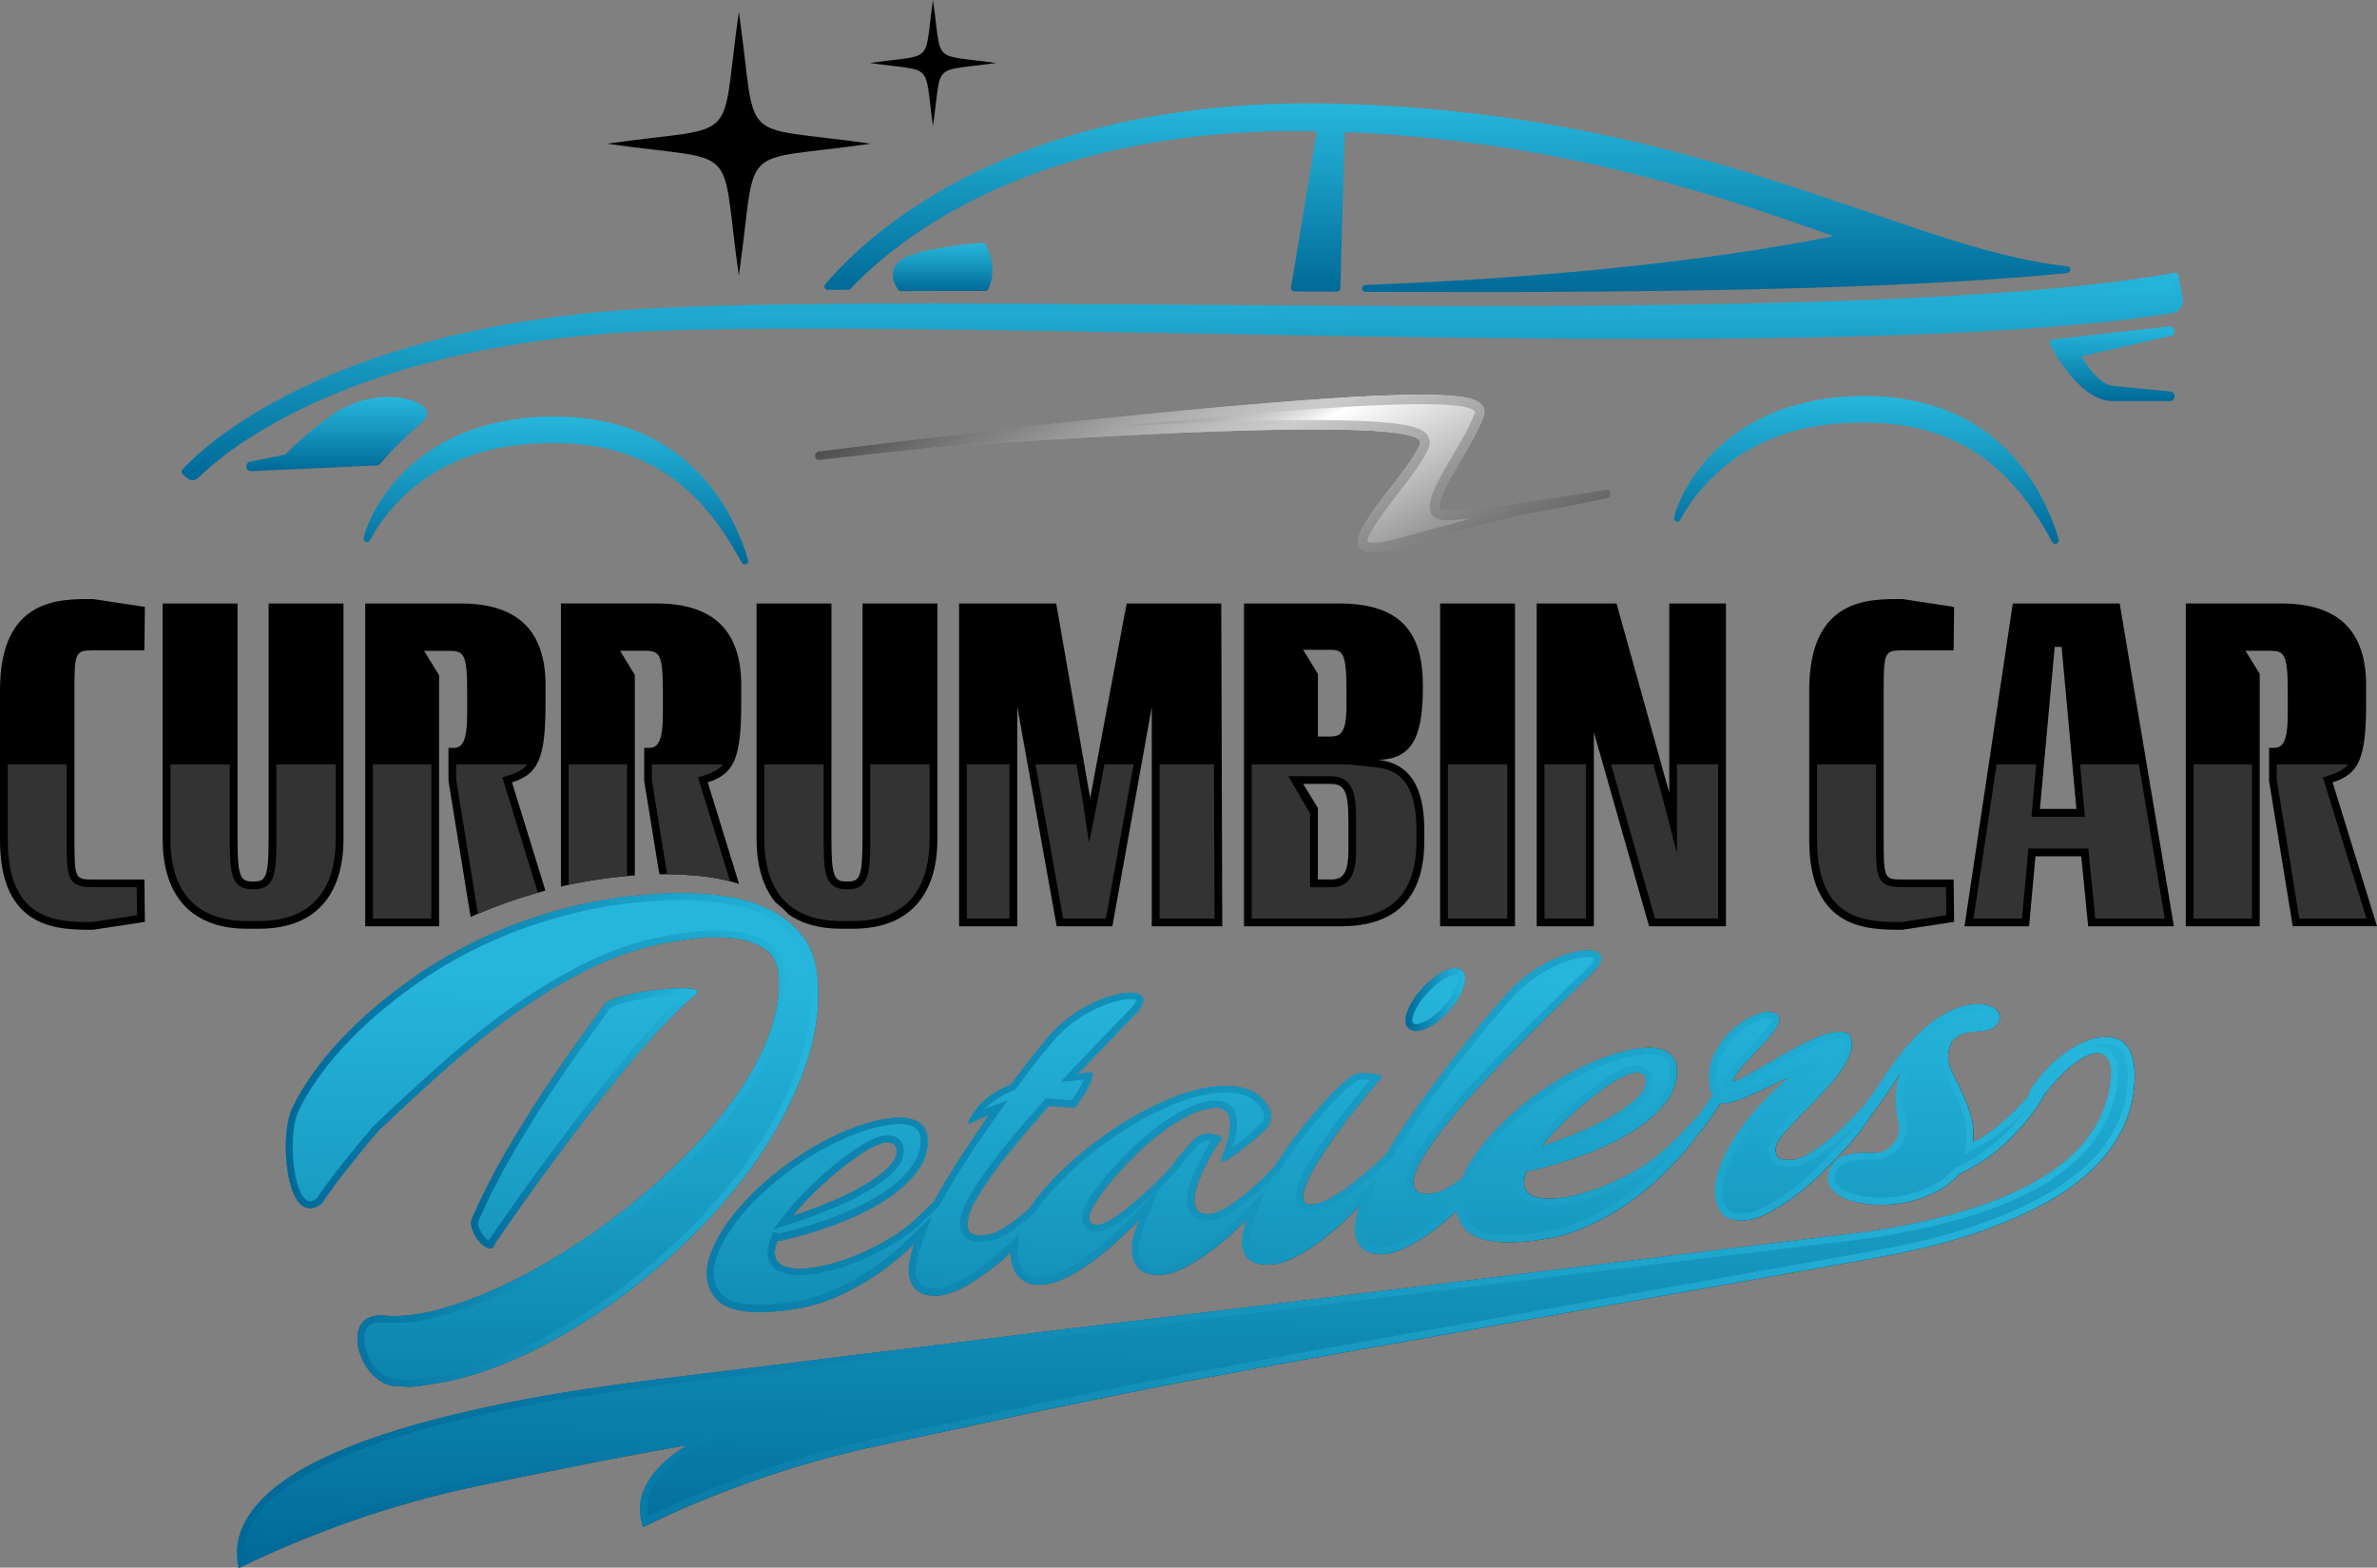 <?xml version="1.0" encoding="UTF-8"?>
<svg id="Layer_1" data-name="Layer 1" xmlns="http://www.w3.org/2000/svg" xmlns:xlink="http://www.w3.org/1999/xlink" viewBox="0 0 498.11 328.48">
  <rect x="0" y="0" width="498.11" height="328.48" fill="#808080" stroke="none"/>
  <defs>
    <style>
      .cls-1 {
        fill: url(#linear-gradient);
      }

      .cls-1, .cls-2, .cls-3, .cls-4, .cls-5, .cls-6, .cls-7, .cls-8, .cls-9, .cls-10, .cls-11, .cls-12, .cls-13, .cls-14, .cls-15, .cls-16, .cls-17, .cls-18, .cls-19, .cls-20, .cls-21, .cls-22, .cls-23, .cls-24, .cls-25 {
        stroke-width: 0px;
      }

      .cls-2 {
        fill: url(#linear-gradient-6);
      }

      .cls-3 {
        fill-rule: evenodd;
      }

      .cls-4 {
        fill: url(#New_Gradient_Swatch_copy_11-11);
      }

      .cls-5 {
        fill: url(#New_Gradient_Swatch_copy_11);
      }

      .cls-7 {
        fill: url(#linear-gradient-5);
      }

      .cls-8 {
        fill: url(#New_Gradient_Swatch_copy_11-7);
      }

      .cls-9 {
        fill: url(#New_Gradient_Swatch_copy_11-12);
      }

      .cls-10 {
        fill: none;
      }

      .cls-11 {
        fill: url(#New_Gradient_Swatch_copy_11-10);
      }

      .cls-12 {
        fill: #333;
      }

      .cls-13 {
        fill: url(#New_Gradient_Swatch_copy_11-13);
      }

      .cls-14 {
        fill: url(#New_Gradient_Swatch_copy_11-3);
      }

      .cls-15 {
        fill: url(#linear-gradient-2);
      }

      .cls-16 {
        fill: url(#linear-gradient-7);
      }

      .cls-17 {
        fill: url(#linear-gradient-3);
      }

      .cls-18 {
        fill: url(#New_Gradient_Swatch_copy_11-5);
      }

      .cls-19 {
        fill: url(#New_Gradient_Swatch_copy_11-14);
      }

      .cls-20 {
        fill: url(#New_Gradient_Swatch_copy_11-2);
      }

      .cls-21 {
        fill: url(#New_Gradient_Swatch_copy_11-4);
      }

      .cls-22 {
        fill: url(#New_Gradient_Swatch_copy_11-6);
      }

      .cls-23 {
        fill: url(#New_Gradient_Swatch_copy_11-8);
      }

      .cls-24 {
        fill: url(#New_Gradient_Swatch_copy_11-9);
      }

      .cls-25 {
        fill: url(#linear-gradient-4);
      }
    </style>
    <linearGradient id="New_Gradient_Swatch_copy_11" data-name="New Gradient Swatch copy 11" x1="247.74" y1="99.9" x2="247.74" y2="57.87" gradientUnits="userSpaceOnUse">
      <stop offset="0" stop-color="#006998"/>
      <stop offset=".63" stop-color="#199dc5"/>
      <stop offset="1" stop-color="#26b6dc"/>
    </linearGradient>
    <linearGradient id="New_Gradient_Swatch_copy_11-2" data-name="New Gradient Swatch copy 11" x1="247.91" y1="99.18" x2="247.91" y2="58.71" xlink:href="#New_Gradient_Swatch_copy_11"/>
    <linearGradient id="New_Gradient_Swatch_copy_11-3" data-name="New Gradient Swatch copy 11" x1="454.56" y1="69" x2="454.56" y2="68.99" xlink:href="#New_Gradient_Swatch_copy_11"/>
    <linearGradient id="New_Gradient_Swatch_copy_11-4" data-name="New Gradient Swatch copy 11" x1="70.53" y1="98.73" x2="70.53" y2="83.18" xlink:href="#New_Gradient_Swatch_copy_11"/>
    <linearGradient id="New_Gradient_Swatch_copy_11-5" data-name="New Gradient Swatch copy 11" x1="442.62" y1="84.03" x2="442.62" y2="68.39" xlink:href="#New_Gradient_Swatch_copy_11"/>
    <linearGradient id="New_Gradient_Swatch_copy_11-6" data-name="New Gradient Swatch copy 11" x1="303.3" y1="61.2" x2="303.3" y2="21.66" xlink:href="#New_Gradient_Swatch_copy_11"/>
    <linearGradient id="New_Gradient_Swatch_copy_11-7" data-name="New Gradient Swatch copy 11" x1="197.53" y1="61" x2="197.53" y2="50.9" xlink:href="#New_Gradient_Swatch_copy_11"/>
    <linearGradient id="New_Gradient_Swatch_copy_11-8" data-name="New Gradient Swatch copy 11" x1="116.49" y1="118.26" x2="116.49" y2="87.29" xlink:href="#New_Gradient_Swatch_copy_11"/>
    <linearGradient id="New_Gradient_Swatch_copy_11-9" data-name="New Gradient Swatch copy 11" x1="391.11" y1="113.95" x2="391.11" y2="82.98" xlink:href="#New_Gradient_Swatch_copy_11"/>
    <linearGradient id="New_Gradient_Swatch_copy_11-10" data-name="New Gradient Swatch copy 11" x1="247.74" y1="100.61" x2="247.74" y2="57.16" xlink:href="#New_Gradient_Swatch_copy_11"/>
    <linearGradient id="linear-gradient" x1="202.39" y1="194.94" x2="268.54" y2="309.52" gradientUnits="userSpaceOnUse">
      <stop offset="0" stop-color="#0f0f10"/>
      <stop offset=".28" stop-color="#3a3a3c"/>
      <stop offset=".33" stop-color="#363638"/>
      <stop offset=".76" stop-color="#19191b"/>
      <stop offset="1" stop-color="#0f0f10"/>
    </linearGradient>
    <linearGradient id="linear-gradient-2" x1="121.68" y1="329.82" x2="122.68" y2="203.46" gradientUnits="userSpaceOnUse">
      <stop offset="0" stop-color="#006998"/>
      <stop offset=".63" stop-color="#199dc5"/>
      <stop offset="1" stop-color="#26b6dc"/>
    </linearGradient>
    <linearGradient id="linear-gradient-3" x1="114.85" y1="329.77" x2="115.85" y2="203.4" xlink:href="#linear-gradient-2"/>
    <linearGradient id="linear-gradient-4" x1="299.8" y1="331.23" x2="300.8" y2="204.86" xlink:href="#linear-gradient-2"/>
    <linearGradient id="linear-gradient-5" x1="248.11" y1="330.82" x2="249.1" y2="204.45" xlink:href="#linear-gradient-2"/>
    <linearGradient id="New_Gradient_Swatch_copy_11-11" data-name="New Gradient Swatch copy 11" x1="98.75" y1="234.32" x2="146.15" y2="234.32" xlink:href="#New_Gradient_Swatch_copy_11"/>
    <linearGradient id="New_Gradient_Swatch_copy_11-12" data-name="New Gradient Swatch copy 11" x1="59.92" y1="238.86" x2="171.45" y2="238.86" xlink:href="#New_Gradient_Swatch_copy_11"/>
    <linearGradient id="New_Gradient_Swatch_copy_11-13" data-name="New Gradient Swatch copy 11" x1="294.52" y1="209.45" x2="307.01" y2="209.45" xlink:href="#New_Gradient_Swatch_copy_11"/>
    <linearGradient id="New_Gradient_Swatch_copy_11-14" data-name="New Gradient Swatch copy 11" x1="49.75" y1="263.8" x2="447.34" y2="263.8" xlink:href="#New_Gradient_Swatch_copy_11"/>
    <linearGradient id="linear-gradient-6" x1="242.03" y1="78.48" x2="270.48" y2="127.74" gradientUnits="userSpaceOnUse">
      <stop offset="0" stop-color="#989898"/>
      <stop offset=".1" stop-color="#9b9b9b"/>
      <stop offset=".19" stop-color="#a6a6a6"/>
      <stop offset=".27" stop-color="#b7b7b7"/>
      <stop offset=".35" stop-color="#d0d0d0"/>
      <stop offset=".43" stop-color="#f0f0f0"/>
      <stop offset=".46" stop-color="#fff"/>
      <stop offset="1" stop-color="#989898"/>
    </linearGradient>
    <linearGradient id="linear-gradient-7" x1="231.36" y1="59.99" x2="276.98" y2="139.02" gradientUnits="userSpaceOnUse">
      <stop offset="0" stop-color="#4d4d4e"/>
      <stop offset=".12" stop-color="#737374"/>
      <stop offset=".29" stop-color="#a3a3a3"/>
      <stop offset=".42" stop-color="silver"/>
      <stop offset=".49" stop-color="#cccccb"/>
      <stop offset=".7" stop-color="#a1a2a1"/>
      <stop offset="1" stop-color="#666766"/>
    </linearGradient>
  </defs>
  <g>
    <path class="cls-10" d="m278.65,164.25h-5.57s3.09,5.05,3.09,5.05v14.98h2.79c2.38,0,3.61-1.14,3.61-6.3v-5.68c0-6.71-.83-8.06-3.92-8.06Z"/>
    <path class="cls-10" d="m134.98,156.71h1.03c1.86,0,2.89-1.34,2.89-7.23v-4.44c0-8.19-.71-8.67-3.95-8.67h0s-.08,0-.08,0h-4.95l3.09,5.05v42.02c1.18-.09,2.37-.17,3.58-.22.52-.02,1.04-.02,1.57-.03l-3.18-19.56v-6.92Z"/>
    <path class="cls-10" d="m276.17,154.33h2.48c1.96,0,3.51-.31,3.51-6.3v-2.99c0-8.26-.72-8.88-3.41-8.88h-5.67s3.09,5.05,3.09,5.05v13.12Z"/>
    <polygon class="cls-10" points="430.57 135.54 427.47 169.52 435.11 169.52 432.02 135.54 430.57 135.54"/>
    <polygon class="cls-6" points="236.09 126.45 228.45 167.24 221.33 126.45 200.98 126.45 200.98 194.09 213.17 194.09 213.17 148.04 221.43 194.09 233.1 194.09 241.36 148.14 241.36 194.09 256.13 194.09 255.92 126.45 236.09 126.45"/>
    <path class="cls-6" d="m180.74,175.82c0,7.95-.62,8.88-2.99,8.88h-.42c-2.48,0-3.1-.93-3.1-8.88v-49.36h-15.69v49.36c0,5.23,1.2,9.89,3.98,13.27.97.75,1.87,1.58,2.7,2.49,2.72,1.92,6.35,3.03,11.08,3.03h2.38c12.91,0,17.76-8.26,17.76-18.79v-49.36h-15.69v49.36Z"/>
    <path class="cls-6" d="m421.79,126.45l-10.12,67.64h13.53l1.34-14.66h9.6l1.44,14.66h17.97l-11.36-67.64h-22.41Zm5.68,43.06l3.1-33.97h1.45l3.1,33.97h-7.64Z"/>
    <path class="cls-6" d="m398.55,136.26h10.84l.1-9.09-10.84-1.65c-6.81,0-19.52-.41-19.52,19.11v31.39c0,18.9,12.39,18.8,19.52,18.8l10.84-1.65-.1-8.88h-10.84c-3.72,0-3.82-.21-3.82-8.67v-30.46c0-8.36.1-8.88,3.82-8.88Z"/>
    <path class="cls-6" d="m288.77,159.19c7.95,0,9.4-6.2,9.4-15.49,0-10.33-3.82-17.25-17.56-17.25h-19.93v67.64h20.03c13.01.1,17.76-7.23,17.76-17.97v-1.96c0-6.71-1.45-14.04-9.71-14.97Zm-10.02-23.03c2.69,0,3.41.62,3.41,8.88v2.99c0,5.99-1.55,6.3-3.51,6.3h-2.48v-13.12l-3.09-5.05h5.67Zm3.82,41.82c0,5.16-1.24,6.3-3.61,6.3h-2.79v-14.98l-3.09-5.05h5.57c3.1,0,3.92,1.34,3.92,8.05v5.68Z"/>
    <path class="cls-6" d="m488.81,163.94c5.47-1.76,7.02-4.85,7.02-16.63v-3.72c0-11.26-5.68-17.14-17.76-17.14h-20.03v67.64h15.49v-52.89l-2.97-4.84h5.03,0c3.12.02,3.82.59,3.82,8.67v4.44c0,5.89-1.03,7.23-2.89,7.23h-1.03v6.92l4.96,30.46h17.66l-9.3-30.15Z"/>
    <path class="cls-6" d="m56.29,175.82c0,7.95-.62,8.88-2.99,8.88h-.42c-2.48,0-3.1-.93-3.1-8.88v-49.36h-15.7v49.36c0,10.53,4.85,18.79,17.76,18.79h2.38c12.91,0,17.76-8.26,17.76-18.79v-49.36h-15.69v49.36Z"/>
    <path class="cls-6" d="m107.3,163.94c5.47-1.76,7.02-4.85,7.02-16.63v-3.72c0-11.26-5.68-17.14-17.76-17.14h-20.03v67.64h15.49v-52.59l-3.15-5.13h5.03c3.28,0,4,.43,4,8.67v4.44c0,5.89-1.03,7.23-2.89,7.23h-1.03v6.92l4.64,28.51c4.85-2.2,10.13-4.04,15.67-5.53l-6.99-22.67Z"/>
    <path class="cls-6" d="m19.42,136.26h10.84l.1-9.09-10.84-1.65c-6.81,0-19.52-.41-19.52,19.11v31.39c0,18.9,12.39,18.8,19.52,18.8l10.84-1.65-.1-8.88h-10.84c-3.72,0-3.82-.21-3.82-8.67v-30.46c0-8.36.1-8.88,3.82-8.88Z"/>
    <path class="cls-6" d="m133.02,141.41l-3.09-5.05h5.03c3.23,0,3.95.48,3.95,8.67v4.44c0,5.89-1.03,7.23-2.89,7.23h-1.03v6.92l3.18,19.56c2.96-.05,6.03.09,9.17.43,2.65.29,5.16.84,7.53,1.6l-6.56-21.28c5.47-1.76,7.02-4.85,7.02-16.63v-3.72c0-11.26-5.68-17.14-17.76-17.14h-20.03v59.32c4.92-1.15,10.11-1.94,15.49-2.34v-42.02Z"/>
    <polygon class="cls-6" points="349.8 166.11 338.75 126.45 322.02 126.45 322.02 194.09 334 194.09 334 153.41 345.57 194.09 361.68 194.09 361.68 126.45 349.8 126.45 349.8 166.11"/>
    <rect class="cls-6" x="301.78" y="126.45" width="15.7" height="67.64"/>
  </g>
  <g>
    <path class="cls-5" d="m456.68,62.56l-.85-4.68c-5.83,1.04-12.01,1.89-19.43,2.68-2.02.21-4.14.42-6.37.63-3.34.3-6.79.59-10.41.85-.56.04-1.11.08-1.68.11h0c-.56.04-1.11.08-1.69.12-.32.02-.64.04-.96.06-3.75.25-7.67.48-11.8.69-15.47.79-32.38,1.29-53.23,1.58-12.81.17-26.46.25-41.73.25-3.26,0-6.52,0-9.78-.01-6.2-.01-12.41-.04-18.61-.07h-.3c-.11,0-.22,0-.33,0-.33-.02-.65,0-.98,0-.04,0-.06,0-.1,0-2.26-.02-4.52-.03-6.78-.04h-.3c-.1,0-.2,0-.3,0-1.6,0-3.2-.02-4.79-.03-5.54-.04-11.04-.07-16.5-.11l-7.07-.05c-15.19-.1-30.89-.21-46.36-.22h-1.16s.07-.07.1-.11c-.04.04-.07.07-.11.11h-4.7c-1.72,0-3.37,0-5,.01h-1.31c-2.62.01-5.12.02-7.53.05-1.4,0-2.78.02-4.12.03-2.99.03-5.87.06-8.67.11-7.27.11-16.87.3-26.63.78-19.53.98-36.71,3.76-52.52,8.51-9,2.71-17.32,6.05-24.73,9.91-4.13,2.16-7.98,4.48-11.42,6.89-1.94,1.36-3.68,2.69-5.31,4.06-1.45,1.23-2.98,2.59-4.45,4.2l.97.81c.4.33.99.3,1.35-.07,0,0,0,0,0,0,.37-.37.76-.73,1.15-1.09.75-.69,1.57-1.4,2.43-2.11,1.57-1.3,3.33-2.6,5.2-3.88,3.39-2.31,7.16-4.54,11.23-6.6,7.31-3.71,15.52-6.89,24.38-9.46,15.64-4.51,32.61-7.07,51.89-7.81,9.69-.37,19.26-.45,26.52-.49,2,0,4-.01,6-.01,1.05,0,2.12,0,3.2,0h.45c5.16.01,10.74.05,16.93.11,17.3.17,34.9.48,51.92.79l7.47.13c30.88.55,62.82,1.12,94.29,1.12,2.06,0,4.11,0,6.17-.01,20.92-.06,37.91-.38,53.47-1.01,9.98-.4,18.76-.92,26.83-1.57,6.68-.54,15.32-1.34,24.36-2.77,1.13-.18,1.9-1.25,1.69-2.38Z"/>
    <g>
      <path class="cls-20" d="m436.47,61.26c-2.03.21-4.15.42-6.38.63-3.34.3-6.81.59-10.42.85l-1.69.11c-.56.04-1.12.08-1.69.12l-.96.06c-3.76.25-7.68.48-11.82.69-15.51.79-32.43,1.29-53.25,1.58-12.8.17-26.45.25-41.74.25h-9.77c-6.22-.02-12.43-.05-18.63-.08h-.29c-.13,0-.25,0-.37,0-.2-.02-.38,0-.57,0h-.37c-2.36-.01-4.6-.02-6.85-.04l-5.41-.04c-5.54-.04-11.04-.07-16.5-.11l-8.83-.06c-14.61-.1-29.73-.19-44.6-.21h-5.87c-1.72,0-3.37,0-4.99.01h-1.32c-2.61.01-5.11.02-7.53.05l-4.12.03c-2.99.03-5.86.06-8.67.11-7.29.11-16.9.3-26.6.77-19.48.98-36.6,3.75-52.35,8.48-8.93,2.69-17.21,6.01-24.61,9.86-4.12,2.15-7.93,4.46-11.34,6.85-1.93,1.35-3.65,2.67-5.26,4.02-1.25,1.06-2.57,2.22-3.86,3.58l.39.32c.11.09.27.08.38-.02,0,0,0,0,.01-.01,0,0,0,0,0,0,.38-.37.77-.74,1.16-1.11.76-.7,1.59-1.42,2.46-2.14,1.58-1.3,3.34-2.62,5.25-3.92,3.42-2.34,7.23-4.58,11.31-6.65,7.33-3.72,15.57-6.92,24.51-9.51,15.7-4.53,32.73-7.09,52.06-7.84,9.49-.36,18.74-.45,26.55-.49h6s3.65,0,3.65,0c5.17.01,10.74.05,16.93.11,17,.17,34.27.47,51.93.79l8.51.15c30.54.54,62.12,1.11,93.24,1.11h6.16c20.92-.07,37.9-.39,53.44-1.02,9.9-.4,18.67-.91,26.8-1.57,6.53-.53,15.2-1.33,24.3-2.76.36-.06.67-.25.88-.54.2-.29.28-.64.22-.99h0s-.72-3.98-.72-3.98c-5.73,1-11.72,1.81-18.78,2.56Z"/>
      <path class="cls-14" d="m454.58,68.99s-.03,0-.04.01h.02s.02-.01.02-.01Z"/>
      <path class="cls-21" d="m79.7,97.16c1.21-1.44,2.61-2.95,4.29-4.61,1.54-1.51,3.12-2.94,4.68-4.24.94-.78,1.07-1.84.35-2.76-1.93-2.48-11.45-4.41-19.89,1.71-1.71,1.24-3.45,2.62-5.16,4.09-1.62,1.4-2.95,2.64-4.18,3.88l-7.38,1.49c-.47.1-.81.51-.81.99,0,.56.45,1.01,1.04,1.01h0l26.42-1.2c.21,0,.5-.2.64-.37Z"/>
      <path class="cls-18" d="m454.75,82.01l-11.73-1.12-.64-.1c-.37-.09-.75-.24-1.12-.44-1.39-.76-2.74-2.13-4.14-4.2-.31-.46-.62-.96-.93-1.48l18.7-4.28c.49-.1.84-.56.8-1.12-.08-.55-.59-.92-1.12-.87l-24.39,2.72c-.23.03-.44.16-.55.37s-.12.45-.02.66l.2.41c.36.67.74,1.34,1.13,1.98.15.26.31.51.47.75.78,1.21,1.63,2.36,2.53,3.44.87,1.04,1.74,1.92,2.66,2.69,1.14.95,2.23,1.63,3.33,2.06.66.26,1.33.43,2,.51.35.04.68.05,1.02.05.11,0,.22,0,.33,0h11.4c.52,0,.95-.39,1.01-.94.04-.56-.38-1.04-.94-1.09Zm-.17-13.01s0,0-.02,0h-.02s.03,0,.04,0Z"/>
      <path class="cls-22" d="m173.48,60.74h0l4.25-.03c.19,0,.38-.08.51-.22.37-.39.74-.77,1.12-1.15,1.91-1.92,4.02-3.83,6.28-5.67,4.28-3.48,9.01-6.67,14.07-9.5,9.47-5.31,20.16-9.42,31.78-12.22,10.54-2.54,21.97-4.02,33.97-4.4,3.41-.11,6.94-.13,10.5-.05l-5.42,32.74c-.03.21.03.42.16.58.13.16.34.25.55.25l8.28.04c.11,0,.23,0,.34,0h.29c.39,0,.71-.31.72-.7l.9-32.75c.29.01.59.03.9.04,5.84.26,11.64.69,17.26,1.27,11.33,1.15,22.8,3.01,34.1,5.52,10.61,2.35,21.52,5.36,33.35,9.23,5.74,1.86,11.42,3.84,16.82,5.76-34.94,7.02-76.26,9.42-98.09,10.23-.39.02-.7.34-.69.73,0,.39.33.71.72.71,6.1.02,12.21.04,18.3.04.01,0,.02,0,.03,0,1.35,0,2.7,0,4.05,0h9.21c11.42-.04,22.05-.11,32.51-.26,20.75-.29,37.66-.79,53.21-1.58,2.94-.16,5.78-.32,8.52-.48l5.69-.37c4.35-.3,8.37-.62,12.31-.98l3.19-.3c.37-.04.65-.34.65-.71s-.28-.68-.64-.72c-4.14-.43-8.62-1.26-13.71-2.54-5.89-1.47-11.75-3.34-16.7-4.97-1.6-.53-3.2-1.07-4.71-1.57l-.22-.11c-.08-.04-.19-.06-.29-.07-2.25-.76-4.51-1.53-6.76-2.3-6.97-2.38-14.18-4.85-21.34-7.08-12.03-3.78-23.18-6.73-34.07-9.01-11.53-2.42-23.27-4.18-34.89-5.23-5.81-.53-11.73-.89-17.6-1.09-6.3-.22-12.09-.21-17.67.03-12.38.54-24.17,2.2-35.03,4.95-12.04,3.05-23.11,7.46-32.92,13.11-5.29,3.04-10.22,6.45-14.64,10.14-2.34,1.95-4.56,4-6.57,6.07-1.2,1.24-2.22,2.37-3.13,3.44-.18.21-.22.51-.1.77.12.25.37.41.65.41Z"/>
      <path class="cls-8" d="m205.86,50.9l-.75.05s-.09,0-.09,0c-2.56.21-11.24,1.04-15.41,3.06-1.93.94-2.43,2.31-2.51,3.29-.09,1.06.28,2.2,1.1,3.38.13.19.36.31.59.31.48,0,.96,0,1.42,0h1.54c2.06,0,4.17-.02,6.34-.02h8.38c.28,0,.53-.16.65-.41,1.46-3.15.79-6.61-.24-8.61l-.34-.66c-.13-.26-.4-.41-.69-.39Z"/>
      <path class="cls-23" d="m147.6,100.36c-1.38-1.58-2.95-3.07-4.81-4.56-3.38-2.72-7.33-4.83-11.74-6.28-1.99-.65-4.17-1.18-6.47-1.57-2.09-.34-4.3-.55-6.58-.64-4.65-.11-8.94.23-13.05,1.06-4.56.94-8.73,2.47-12.41,4.58-2.12,1.21-3.91,2.44-5.47,3.74-1.73,1.44-3.3,3-4.69,4.64-1.51,1.85-2.73,3.61-3.7,5.38-1.22,2.22-2.01,4.13-2.5,6.01-.09.35.1.72.44.85.34.13.73-.02.89-.35.43-.86.95-1.74,1.54-2.63.56-.85,1.15-1.68,1.77-2.46,1.34-1.7,2.68-3.15,4.08-4.43,2.82-2.65,6.12-4.88,9.78-6.62,3.51-1.63,7.29-2.79,11.25-3.45,2-.33,3.93-.55,5.92-.66,2.08-.13,4.09-.16,5.97-.09,2.03.06,4.02.24,5.9.52,1.89.27,3.81.68,5.73,1.24,3.73,1.07,7.28,2.72,10.56,4.92,1.47.99,2.98,2.2,4.6,3.69,1.39,1.28,2.76,2.75,4.08,4.38,2.71,3.28,4.94,7.02,6.76,10.26.13.23.37.37.63.37.1,0,.19-.02.28-.06.34-.14.51-.52.41-.87-1.26-4.19-3.03-8.13-5.26-11.72-1.17-1.84-2.48-3.61-3.92-5.25Z"/>
      <path class="cls-24" d="m422.23,96.05c-1.38-1.58-2.95-3.07-4.81-4.56-3.38-2.72-7.33-4.83-11.74-6.28-1.99-.65-4.16-1.18-6.47-1.57-2.11-.34-4.32-.55-6.58-.64-4.66-.12-8.94.23-13.06,1.06-4.56.94-8.74,2.48-12.4,4.58-2.12,1.21-3.91,2.44-5.47,3.74-1.73,1.44-3.3,3-4.69,4.64-1.5,1.83-2.71,3.58-3.71,5.38-1.22,2.22-2.02,4.13-2.5,6.01-.09.35.1.72.44.85.34.13.73-.02.89-.35.44-.87.95-1.73,1.55-2.63.55-.85,1.14-1.67,1.77-2.46,1.35-1.71,2.68-3.16,4.08-4.43,2.82-2.65,6.12-4.88,9.78-6.62,3.51-1.63,7.29-2.79,11.25-3.45,2.03-.34,3.96-.55,5.92-.66,2.1-.13,4.12-.16,5.98-.09,2.02.06,4.01.23,5.9.52,1.9.27,3.83.69,5.73,1.24,3.73,1.07,7.28,2.72,10.56,4.92,1.47.99,2.98,2.19,4.6,3.69,1.38,1.27,2.75,2.75,4.08,4.38,2.71,3.27,4.94,7.02,6.76,10.26.13.23.37.37.63.37.1,0,.19-.02.28-.06.34-.14.51-.52.41-.87-1.26-4.2-3.03-8.14-5.26-11.72-1.16-1.84-2.48-3.6-3.91-5.25Z"/>
      <path class="cls-11" d="m456.53,57.75c-.07-.39-.46-.64-.83-.58-5.91,1.05-12.06,1.9-19.38,2.67-2.02.21-4.14.42-6.36.63-3.33.3-6.79.59-10.39.85l-1.7.11c-.55.04-1.11.08-1.69.12l-.96.06c-3.75.25-7.66.48-11.79.69-15.49.79-32.39,1.29-53.2,1.58-12.79.17-26.44.25-41.72.25h-9.78c-6.2-.02-12.41-.05-18.61-.08h-.58c-.23-.02-.46-.02-.69,0h-.43c-2.25-.01-4.51-.03-6.78-.04h-.26c-.11,0-.22,0-.33,0l-4.79-.03c-5.54-.04-11.04-.07-16.5-.11l-8.83-.06c-14.62-.1-29.73-.19-44.61-.21h-.68c-.23-.15-.54-.15-.77,0h-4.42c-1.72,0-3.38,0-5,.01h-1.32c-2.62.01-5.12.02-7.53.05l-4.12.03c-2.99.03-5.87.06-8.68.11-7.3.11-16.93.31-26.65.78-19.6.98-36.83,3.77-52.69,8.54-9.02,2.72-17.38,6.07-24.86,9.96-4.17,2.18-8.04,4.52-11.5,6.94-1.96,1.37-3.71,2.71-5.36,4.1-1.45,1.23-3,2.6-4.51,4.26-.13.14-.2.34-.19.53.01.19.11.38.26.5l.97.81c.32.26.7.39,1.09.39.45,0,.89-.17,1.23-.51.37-.36.75-.72,1.13-1.08.74-.68,1.55-1.39,2.4-2.08,1.55-1.27,3.28-2.57,5.15-3.84,3.37-2.31,7.13-4.51,11.15-6.56,7.25-3.68,15.41-6.85,24.26-9.41,15.59-4.5,32.5-7.04,51.72-7.78,9.46-.36,18.71-.45,26.5-.49h9.65c5.16,0,10.73.04,16.92.1,17,.17,34.26.47,51.92.79l8.52.15c30.55.54,62.13,1.11,93.26,1.11h6.17c20.93-.07,37.93-.39,53.5-1.02,9.93-.4,18.71-.91,26.86-1.57,6.56-.53,15.25-1.33,24.41-2.77.74-.12,1.39-.52,1.83-1.13.43-.61.59-1.35.46-2.08l-.85-4.68Zm-.56,4.94c.06.35-.01.7-.22.99-.21.29-.52.49-.88.54-9.1,1.43-17.77,2.23-24.3,2.76-8.13.66-16.89,1.17-26.8,1.57-15.55.63-32.53.95-53.44,1.01h-6.16c-31.11.01-62.7-.55-93.24-1.09l-8.51-.15c-17.67-.32-34.93-.62-51.93-.79-6.19-.06-11.77-.09-16.93-.11h-3.65s-6,0-6,0c-7.81.04-17.06.13-26.55.49-19.33.75-36.36,3.31-52.06,7.84-8.94,2.59-17.18,5.79-24.51,9.51-4.08,2.07-7.89,4.31-11.31,6.65-1.9,1.3-3.67,2.62-5.25,3.92-.87.71-1.7,1.43-2.46,2.14-.4.37-.79.74-1.16,1.11,0,0,0,0,0,0,0,0,0,0-.01.01-.1.1-.27.11-.38.02l-.39-.32c1.29-1.36,2.62-2.52,3.86-3.58,1.62-1.36,3.33-2.67,5.26-4.02,3.41-2.39,7.22-4.69,11.34-6.85,7.4-3.85,15.68-7.17,24.61-9.86,15.74-4.73,32.87-7.51,52.35-8.48,9.7-.47,19.32-.66,26.6-.77,2.8-.04,5.68-.08,8.67-.11l4.12-.03c2.41-.02,4.92-.04,7.53-.05h1.32c1.62,0,3.28-.01,4.99-.01h5.87c14.87.01,29.98.11,44.6.21l8.83.06c5.46.04,10.96.08,16.5.11l5.41.04c2.25.01,4.49.02,6.85.04h.37c.19,0,.37-.02.57,0,.13,0,.25,0,.37,0h.29c6.2.03,12.41.05,18.63.07h9.77c15.29.01,28.94-.07,41.74-.24,20.82-.29,37.74-.79,53.25-1.58,4.14-.21,8.06-.44,11.82-.69l.96-.06c.58-.04,1.14-.08,1.69-.12l1.69-.11c3.62-.27,7.08-.55,10.42-.85,2.23-.21,4.35-.42,6.38-.63,7.06-.74,13.05-1.56,18.78-2.56l.72,3.98h0Z"/>
    </g>
  </g>
  <g>
    <path class="cls-10" d="m278.65,162.62h-8.68l4.57,7.83v15.46h4.42c4.62,0,5.24-4.01,5.24-7.93v-5.68c0-5.67-.4-9.68-5.55-9.68Z"/>
    <path class="cls-12" d="m19.42,185.91c-5.45,0-5.45-2.18-5.45-10.3v-15.46H1.63v15.87c0,17.17,10.62,17.17,17.66,17.17v.02s9.43-1.44,9.43-1.44l-.07-5.86h-9.23Z"/>
    <path class="cls-12" d="m57.92,175.82c0,6.9-.21,10.51-4.62,10.51h-.42c-4.52,0-4.73-3.6-4.73-10.51v-15.66h-12.44v15.66c0,7.83,2.8,17.17,16.13,17.17h2.38c13.33,0,16.13-9.33,16.13-17.17v-15.66h-12.44v15.66Z"/>
    <rect class="cls-12" x="78.16" y="160.15" width="12.23" height="32.31"/>
    <path class="cls-12" d="m105.27,162.88l1.53-.49c1.59-.51,2.82-1.08,3.73-2.23h-14.94v3.22s4.56,28.11,4.56,28.11c3.96-1.71,8.16-3.2,12.56-4.45l-7.45-24.15Z"/>
    <path class="cls-12" d="m152.99,184.66l-6.72-21.78,1.53-.49c1.59-.51,2.82-1.08,3.73-2.23h-14.94v3.22s3.21,19.81,3.21,19.81c2.45.02,4.96.16,7.53.44,1.96.22,3.85.57,5.65,1.05Z"/>
    <path class="cls-12" d="m151.76,191.91c-2.33-.09-4.59.1-6.78.56h10.41l-.15-.48c-1.14-.09-2.31-.12-3.49-.08Z"/>
    <path class="cls-12" d="m131.39,160.15h-12.23v25.25c3.93-.84,8.02-1.46,12.23-1.84v-23.41Z"/>
    <path class="cls-12" d="m182.37,175.82c0,6.9-.21,10.51-4.62,10.51h-.42c-4.52,0-4.73-3.6-4.73-10.51v-15.66h-12.44v15.66c0,7.83,2.8,17.17,16.13,17.17h2.38c13.33,0,16.13-9.33,16.13-17.17v-15.66h-12.44v15.66Z"/>
    <polygon class="cls-12" points="242.99 160.15 242.99 192.47 254.5 192.47 254.4 160.15 242.99 160.15"/>
    <rect class="cls-12" x="202.61" y="160.15" width="8.93" height="32.31"/>
    <polygon class="cls-12" points="230.05 167.54 228.2 176.62 226.85 167.52 225.56 160.15 216.99 160.15 222.79 192.47 231.74 192.47 237.55 160.15 231.44 160.15 230.05 167.54"/>
    <path class="cls-12" d="m288.58,160.81l-6.12-.65h-20.16v32.31h18.67c10.67,0,15.86-5.34,15.86-16.34v-1.96c0-8.59-2.55-12.71-8.26-13.36Zm-4.39,17.18c0,3.92-.63,7.93-5.24,7.93h-4.42v-15.46l-4.57-7.83h8.68c5.15,0,5.55,4.01,5.55,9.68v5.68Z"/>
    <rect class="cls-12" x="303.41" y="160.15" width="12.44" height="32.31"/>
    <rect class="cls-12" x="323.65" y="160.15" width="8.72" height="32.31"/>
    <polygon class="cls-12" points="351.43 166.11 351.41 178.74 348.23 166.55 346.45 160.15 337.61 160.15 346.8 192.47 360.05 192.47 360.05 160.15 351.43 160.15 351.43 166.11"/>
    <path class="cls-12" d="m398.55,185.91c-5.45,0-5.45-2.18-5.45-10.3v-15.46h-12.33v15.87c0,17.17,10.62,17.17,17.66,17.17v.02s9.43-1.44,9.43-1.44l-.07-5.86h-9.23Z"/>
    <polygon class="cls-12" points="435.89 160.15 436.9 171.14 425.69 171.14 426.69 160.15 418.4 160.15 413.56 192.47 423.71 192.47 425.06 177.8 437.62 177.8 439.07 192.47 453.64 192.47 448.21 160.15 435.89 160.15"/>
    <path class="cls-12" d="m486.78,162.88l1.53-.49c1.59-.51,2.82-1.08,3.73-2.23h-14.94v3.22s4.73,29.1,4.73,29.1h14.07l-9.12-29.59Z"/>
    <rect class="cls-12" x="459.67" y="160.15" width="12.23" height="32.31"/>
  </g>
  <g>
    <g>
      <path class="cls-1" d="m102.47,261.53c.65.17,1.07-.16,1.24-1.01,1.95-2.85,4.1-5.92,6.44-9.21,2.34-3.29,4.76-6.63,7.28-10,2.52-3.37,5.08-6.72,7.68-10.04,2.6-3.32,5.15-6.46,7.64-9.41,2.49-2.95,4.85-5.6,7.11-7.94,2.25-2.34,4.29-4.25,6.12-5.72.36-.45.16-.76-.58-.93-.74-.17-1.79-.23-3.15-.19-1.36.04-2.89.15-4.57.34-1.69.19-3.3.44-4.84.76-1.54.32-2.89.68-4.04,1.09-1.15.4-1.88.82-2.18,1.27-1.24,1.71-3.02,4.17-5.33,7.38-2.31,3.2-4.79,6.81-7.46,10.82-2.66,4.01-5.31,8.29-7.95,12.86-2.64,4.57-4.93,9.07-6.88,13.52-.36.8-.34,1.69.04,2.66.38.97.89,1.8,1.51,2.48.62.68,1.26,1.11,1.91,1.29Z"/>
      <path class="cls-1" d="m61.89,250.84c.59,1.13,1.35,1.86,2.27,2.19.91.33,2,.05,3.24-.84.47-.75,1.27-1.89,2.39-3.42,1.12-1.53,2.35-3.12,3.68-4.78,1.33-1.66,2.6-3.23,3.82-4.71,1.21-1.47,2.15-2.51,2.8-3.1,4.62-4.4,9.31-8.7,14.07-12.9,4.77-4.2,9.65-8.06,14.65-11.58,5-3.51,10.09-6.52,15.27-9.01,5.18-2.5,10.46-4.23,15.85-5.21,1.72-.34,3.86-.64,6.44-.91,2.58-.27,5.09-.25,7.55.05,2.45.3,4.57,1.04,6.35,2.21,1.77,1.17,2.75,3.07,2.93,5.72.24,3.89-.42,7.91-1.95,12.08-1.54,4.17-3.75,8.33-6.61,12.47-2.87,4.15-6.24,8.2-10.12,12.18-3.88,3.97-8.04,7.73-12.48,11.28-4.44,3.55-9.03,6.81-13.76,9.76-4.74,2.96-9.35,5.46-13.85,7.51-4.5,2.05-8.78,3.6-12.83,4.66-4.05,1.06-7.62,1.47-10.7,1.22-1.77-.19-3.14.04-4.09.69s-1.54,1.55-1.77,2.69c-.24,1.15-.18,2.4.18,3.76.36,1.36.93,2.62,1.73,3.79.8,1.17,1.78,2.11,2.93,2.84,1.16.72,2.38,1.02,3.69.9,1.3.24,2.65.26,4.04.07,1.39-.19,2.86-.41,4.4-.68,5.32-.91,11.04-2.76,17.14-5.55,6.1-2.79,12.14-6.27,18.11-10.43,5.98-4.17,11.71-8.91,17.18-14.21,5.47-5.31,10.26-10.91,14.34-16.83,4.08-5.91,7.29-12.03,9.63-18.34,2.34-6.31,3.33-12.53,2.97-18.66-.24-4.06-1.38-7.35-3.42-9.85-2.04-2.5-4.59-4.41-7.64-5.73-3.05-1.32-6.39-2.17-10.03-2.57-3.64-.4-7.15-.53-10.52-.39-7.05.3-13.71,1.23-19.98,2.79-6.28,1.56-12.12,3.57-17.54,6.03-5.42,2.46-10.36,5.23-14.83,8.31s-8.45,6.25-11.94,9.5c-3.49,3.26-6.44,6.49-8.84,9.7-2.4,3.21-4.22,6.18-5.46,8.9-.47,1.05-.81,2.39-1.02,4-.21,1.62-.28,3.29-.22,5.04s.25,3.45.58,5.14c.33,1.69.78,3.1,1.38,4.22Z"/>
      <path class="cls-1" d="m298.79,215.53c1.6-.68,3.17-1.86,4.71-3.55,1.54-1.68,2.59-3.36,3.15-5.04.56-1.68.46-2.87-.31-3.57-.77-.7-1.95-.68-3.55.06-1.6.74-3.17,1.95-4.71,3.63-1.54,1.68-2.61,3.34-3.2,4.96-.59,1.62-.47,2.78.36,3.47.77.7,1.95.71,3.55.03Z"/>
      <path class="cls-1" d="m446.72,221.06c-.42-1.24-1.08-2.18-2-2.83-.92-.65-2.1-.96-3.55-.91-.18,0-.38.04-.56.06-.02,0-.04,0-.06,0-1.45.04-3.21.61-5.28,1.69-1.42.78-2.89,1.82-4.39,3.12-1.51,1.3-3.09,3.06-4.75,5.28-.47.7-.75,1.27-.84,1.72-.03.15-.01.25,0,.37-.49.53-.96,1.05-1.55,1.69-1.66,1.81-3.55,3.56-5.68,5.24-1.54,1.15-3.08,2.12-4.62,2.92.24-2.03.09-3.95-.44-5.73-.53-1.78-1.18-3.46-1.95-5.01-.77-1.55-1.47-3-2.09-4.34-.62-1.33-.84-2.57-.67-3.71.18-1.2.53-2.11,1.07-2.72.54-.61,1.17-1.04,1.91-1.29.74-.25,1.54-.39,2.4-.44.86-.05,1.66-.14,2.4-.27.74-.13,1.38-.36,1.91-.71.53-.34.89-.94,1.07-1.78.06-.3,0-.67-.18-1.09-.18-.43-.5-.8-.98-1.11-.47-.31-1.11-.55-1.91-.71-.8-.16-1.82-.16-3.06.02-1.66.27-3.3.84-4.93,1.7-1.63.86-3.21,1.99-4.75,3.37-1.54,1.39-3.03,2.98-4.48,4.77-1.45,1.79-2.83,3.7-4.13,5.71-.71,1.07-1.26,1.89-1.64,2.46-.39.57-.7,1.01-.93,1.33-.24.32-.46.61-.66.86-.21.26-.46.58-.76.96-.05.06-.07.13-.11.19-.68.72-1.39,1.47-2.19,2.29-1.36,1.4-2.78,2.73-4.26,4-1.48,1.26-2.93,2.35-4.35,3.25-1.42.9-2.69,1.44-3.82,1.6-1.36.13-2.34.04-2.93-.26-.59-.3-.89-.95-.89-1.96,0-.71.4-1.57,1.2-2.6s1.79-2.15,2.98-3.39c1.18-1.23,2.46-2.54,3.82-3.91,1.36-1.37,2.63-2.75,3.82-4.13,1.18-1.38,2.16-2.75,2.93-4.09.77-1.34,1.18-2.61,1.24-3.8,0-1.54-.56-2.4-1.69-2.6-1.12-.19-2.55.02-4.26.62-1.72.61-3.6,1.46-5.64,2.57-2.04,1.11-3.98,2.21-5.82,3.29-1.84,1.09-3.46,2.01-4.88,2.77-1.42.75-2.34,1.09-2.75,1.01.36-.8.95-1.7,1.78-2.7.83-.99,1.73-2,2.71-3,.98-1.01,1.92-2.03,2.84-3.06.92-1.03,1.6-1.94,2.04-2.72.44-.78.57-1.44.4-1.99-.18-.54-.86-.88-2.04-1.01-.83-.1-1.97.18-3.42.85-1.45.67-2.87,1.63-4.26,2.88-1.39,1.26-2.57,2.8-3.55,4.64-.98,1.84-1.4,3.88-1.29,6.11.06.76.12,1.32.18,1.67.06.35.24.75.53,1.2-.71,1.07-1.26,1.89-1.64,2.46-.39.57-.7,1.01-.93,1.33-.16.22-.3.39-.45.58-1.54,1.68-2.88,3.09-4.04,4.24-1.15,1.14-2.23,2.18-3.24,3.1-1.54,1.39-3.28,2.66-5.24,3.82-1.95,1.16-3.98,2.19-6.08,3.1-2.1.91-4.17,1.63-6.22,2.18-2.04.55-3.89.87-5.55.96s-3.03-.06-4.13-.46c-1.09-.4-1.76-1.12-2-2.17-.18-.87,0-1.95.54-3.25.17.04.38.05.62.03,3.96-.9,7.84-2.06,11.63-3.48,3.79-1.42,7.13-3.05,10.03-4.88,2.9-1.84,5.2-3.86,6.88-6.06,1.69-2.2,2.45-4.53,2.27-7-.06-.94-.3-1.71-.71-2.29-.41-.58-.95-1.04-1.6-1.36-.65-.32-1.38-.54-2.18-.64-.8-.11-1.55-.12-2.27-.06-3.08.29-6.27,1.1-9.59,2.45-3.31,1.34-6.52,3-9.63,4.98-3.11,1.98-6.03,4.2-8.75,6.67-2.73,2.47-5.02,4.98-6.88,7.52-1.41,1.92-2.51,3.8-3.31,5.65-.78.59-1.56,1.14-2.33,1.63-1.42.9-2.69,1.44-3.82,1.6-.53.05-1.07.09-1.6.1-.53.02-1.01-.07-1.42-.27-.41-.2-.73-.51-.93-.93s-.25-1.06-.13-1.9c.18-1.26.86-2.84,2.04-4.76,1.18-1.91,2.66-3.99,4.44-6.23,1.77-2.23,3.77-4.57,6-7,2.22-2.42,4.48-4.83,6.79-7.2,2.31-2.38,4.56-4.66,6.75-6.85,2.19-2.19,4.18-4.13,5.95-5.84,1.77-1.7,3.24-3.11,4.39-4.23,1.16-1.11,1.82-1.8,2-2.05.77-1.02,1.08-1.83.93-2.44-.15-.61-.64-1.01-1.46-1.2-.83-.19-1.91-.16-3.24.08-1.33.24-2.8.69-4.39,1.34s-3.23,1.51-4.88,2.59c-1.66,1.07-3.23,2.36-4.71,3.86-.59.59-1.82,1.96-3.68,4.12-1.86,2.16-4.01,4.77-6.44,7.84-2.43,3.07-4.99,6.43-7.68,10.08-2.7,3.66-5.15,7.25-7.37,10.77-.38.61-.69,1.17-1.05,1.77-.53.53-1.08,1.06-1.7,1.64-1.51,1.41-3.08,2.77-4.71,4.08-1.63,1.31-3.23,2.42-4.79,3.33-1.57.92-2.92,1.46-4.04,1.62-1.54.2-2.32-.24-2.35-1.34-.03-1.09.4-2.54,1.29-4.34.89-1.8,2.1-3.82,3.64-6.07,1.54-2.24,3.08-4.37,4.62-6.38,1.54-2.01,2.96-3.78,4.26-5.32,1.3-1.54,2.16-2.54,2.57-2.99.23-.26.1-.47-.4-.63-.5-.16-1.11-.28-1.82-.36-.71-.08-1.42-.09-2.13-.02-.71.07-1.18.2-1.42.4-1.13.7-2.48,1.83-4.04,3.4-1.57,1.57-3.21,3.38-4.93,5.43-1.72,2.06-3.42,4.27-5.11,6.65-.9,1.27-1.74,2.52-2.54,3.75-.32.34-.63.65-.97,1.01-1.36,1.4-2.78,2.73-4.26,3.99-1.48,1.26-2.93,2.35-4.35,3.25-1.42.9-2.69,1.44-3.82,1.6-1.3.12-2.21-.12-2.71-.73-.5-.6-.73-1.43-.67-2.47.06-1.04.33-2.19.8-3.45.47-1.25,1.02-2.49,1.64-3.7.62-1.21,1.23-2.3,1.82-3.28.59-.97,1.06-1.65,1.42-2.04.18-.25.07-.47-.31-.64-.38-.17-.86-.3-1.42-.4-.56-.09-1.15-.1-1.77-.01-.62.09-1.05.23-1.29.43-.77.61-1.69,1.52-2.75,2.74-1.06,1.23-2.19,2.63-3.37,4.22-1.24,1.3-2.56,2.6-3.95,3.92-1.39,1.32-2.75,2.52-4.08,3.62-1.33,1.1-2.59,2.03-3.77,2.79-1.19.76-2.16,1.18-2.93,1.25-.59.06-1.05.01-1.38-.14-.32-.15-.55-.54-.66-1.18-.12-.58.22-1.54,1.02-2.89.8-1.34,1.89-2.87,3.28-4.57,1.39-1.7,2.99-3.46,4.79-5.28,1.8-1.83,3.7-3.5,5.68-5.02,1.98-1.52,3.96-2.78,5.95-3.79,1.98-1.02,3.83-1.57,5.55-1.67,1.42-.07,2.35.31,2.8,1.16.45.85.61,1.88.49,3.11-.12,1.23-.4,2.46-.85,3.72-.44,1.25-.79,2.25-1.02,2.98-.12.37.03.46.45.27.41-.18.96-.5,1.64-.95.68-.45,1.45-.99,2.31-1.64.86-.64,1.67-1.3,2.44-1.96.77-.66,1.45-1.27,2.04-1.83.59-.56.94-.96,1.07-1.21.47-1.11.59-2.04.36-2.78-.24-.75-.59-1.4-1.07-1.94-1.18-1.55-2.66-2.55-4.44-3s-3.73-.58-5.86-.39c-2.78.26-5.77,1.03-8.97,2.3-3.2,1.27-6.39,2.88-9.59,4.8-3.2,1.93-6.28,4.11-9.24,6.54-2.96,2.44-5.56,4.93-7.81,7.48-1.3,1.47-2.44,2.93-3.44,4.38-.28.25-.53.52-.82.77-1.48,1.26-2.93,2.35-4.35,3.25-1.42.9-2.69,1.44-3.82,1.6-.53.05-1.07.09-1.6.1-.53.02-1.01-.07-1.42-.27-.41-.2-.73-.51-.93-.93-.2-.42-.25-1.06-.13-1.9.17-1.26.78-2.78,1.82-4.56,1.03-1.78,2.34-3.74,3.91-5.87,1.57-2.13,3.33-4.35,5.28-6.66,1.95-2.31,3.96-4.63,6.04-6.96.83.04,1.69.09,2.57.16.89.07,1.81.14,2.75.23.24-.14.62-.59,1.16-1.35.53-.76,1.03-1.58,1.51-2.45.47-.87.83-1.68,1.07-2.41.24-.73.24-1.12,0-1.15l-2.93.27c1.65-1.75,3.21-3.39,4.66-4.92,1.45-1.52,2.75-2.87,3.91-4.05,1.15-1.17,2.08-2.13,2.79-2.88.71-.74,1.16-1.22,1.33-1.41.77-1.02,1.08-1.83.93-2.44-.15-.61-.64-1.01-1.46-1.19-.83-.19-1.91-.16-3.24.08-1.33.24-2.8.69-4.39,1.34-1.6.65-3.23,1.52-4.89,2.59-1.66,1.07-3.23,2.36-4.7,3.86-.59.59-1.7,1.89-3.33,3.91-1.63,2.02-3.54,4.49-5.73,7.42-1.01.39-2,.87-2.98,1.43-.98.57-1.88,1.24-2.71,2.03-.24.14-.56.47-.98.98-.41.51-.8,1.04-1.15,1.57-.36.54-.64,1.02-.84,1.46-.21.43-.17.64.13.61.65-.36,1.33-.69,2.04-.99.71-.31,1.39-.58,2.04-.81-2.07,2.92-4.11,5.93-6.13,9.05-2,3.1-3.8,6.11-5.39,9.02-.32.33-.67.69-.97.99-1.15,1.14-2.23,2.18-3.24,3.1-1.54,1.39-3.28,2.66-5.24,3.82-1.95,1.16-3.98,2.19-6.08,3.1-2.1.91-4.17,1.63-6.21,2.18-2.04.55-3.89.87-5.55.96-1.65.1-3.03-.06-4.13-.46-1.09-.4-1.76-1.12-2-2.17-.18-.87,0-1.95.53-3.25.18.04.38.05.62.03,3.97-.9,7.85-2.06,11.63-3.48,3.79-1.42,7.13-3.05,10.03-4.88,2.9-1.84,5.2-3.86,6.88-6.06,1.69-2.2,2.44-4.53,2.27-7-.06-.94-.3-1.71-.71-2.29-.42-.58-.95-1.04-1.6-1.36-.65-.32-1.38-.54-2.18-.64-.8-.11-1.55-.12-2.26-.06-3.08.29-6.27,1.1-9.59,2.45-3.31,1.34-6.52,3-9.63,4.98-3.11,1.98-6.03,4.2-8.75,6.67-2.73,2.47-5.02,4.98-6.88,7.52-1.86,2.54-3.2,5.02-4,7.43-.8,2.41-.84,4.56-.13,6.45.95,2.58,2.96,4.18,6.04,4.81,3.08.63,7.13.53,12.16-.29,2.66-.43,5.3-1.19,7.9-2.29,2.6-1.1,5.13-2.43,7.59-3.99,2.45-1.56,4.81-3.33,7.06-5.32.81-.72,1.59-1.47,2.36-2.23-.85,2.3-1.29,4.26-1.29,5.86,0,1.48.44,2.74,1.33,3.78.89,1.04,2.43,1.52,4.62,1.44,1.6-.09,3.37-.66,5.33-1.7,1.95-1.04,3.94-2.33,5.95-3.88,1.44-1.11,2.83-2.33,4.21-3.62-.01.25-.05.5-.04.74.06,1.95.66,3.51,1.82,4.67,1.15,1.17,2.73,1.65,4.75,1.47,1.78-.17,3.6-.74,5.46-1.71s3.67-2.12,5.42-3.43c1.74-1.32,3.43-2.73,5.06-4.25,1.63-1.51,3.12-2.96,4.48-4.32-.47,1.17-.87,2.3-1.2,3.4-.33,1.1-.46,2.12-.4,3.05,0,1.48.45,2.74,1.33,3.78.89,1.04,2.43,1.52,4.62,1.44,1.6-.09,3.37-.66,5.33-1.7,1.95-1.04,3.94-2.33,5.95-3.88,2.01-1.55,3.96-3.27,5.86-5.17.38-.38.72-.74,1.08-1.11-.63,1.71-1.03,3.22-1.08,4.44-.06,1.92.37,3.29,1.29,4.13.92.84,2.47,1.21,4.66,1.13,1.6-.09,3.37-.66,5.33-1.7,1.95-1.05,3.94-2.35,5.95-3.91,2.01-1.56,3.96-3.29,5.86-5.2.57-.57,1.09-1.13,1.63-1.7-.72,1.96-1.1,3.67-1.1,5.09s.44,2.74,1.33,3.78,2.43,1.52,4.62,1.44c1.6-.09,3.37-.66,5.33-1.7,1.95-1.04,3.94-2.33,5.95-3.88,1.39-1.07,2.74-2.25,4.07-3.49.08.48.2.94.37,1.38.94,2.58,2.96,4.18,6.04,4.81,3.08.63,7.13.53,12.17-.29,2.66-.43,5.29-1.19,7.9-2.29,2.6-1.1,5.13-2.43,7.59-3.99,2.45-1.56,4.81-3.33,7.06-5.32,2.25-1.98,4.35-4.1,6.3-6.36,1.12-1.29,2.12-2.54,2.98-3.74.15-.22.25-.41.38-.61.18-.13.36-.3.55-.54.83-1.08,1.51-2,2.04-2.76.53-.76,1.16-1.74,1.86-2.93.59.24,1.54.15,2.84-.26,1.3-.42,2.69-.96,4.17-1.63,1.48-.67,2.92-1.34,4.31-2,1.39-.66,2.47-1.12,3.24-1.37-2.43,1.94-4.62,4.01-6.57,6.21-1.95,2.19-3.63,4.39-5.02,6.59-1.39,2.2-2.44,4.33-3.15,6.38-.71,2.05-.98,3.9-.8,5.53.12,1.47.59,2.73,1.42,3.78s2.34,1.53,4.53,1.44c1.6-.09,3.38-.66,5.33-1.7,1.95-1.04,3.94-2.33,5.95-3.88s3.96-3.27,5.86-5.17,3.61-3.72,5.15-5.5c1.54-1.77,2.8-3.4,3.77-4.88.27-.41.45-.73.66-1.09.03-.04.06-.05.09-.09.41-.51.9-1.16,1.46-1.96.57-.79,1.14-1.62,1.74-2.47.59-.85,1.15-1.69,1.69-2.51.53-.82.98-1.51,1.33-2.07-.59,1.47-.95,2.84-1.07,4.1-.12,1.25-.13,2.4-.04,3.42.09,1.03.22,1.9.4,2.63.18.72.27,1.26.27,1.62.06.53-.03,1.13-.27,1.8-.24.68-.61,1.3-1.11,1.88-.5.58-1.14,1.04-1.91,1.38-.77.34-1.69.47-2.75.39-.35-.02-.7-.04-1.02-.04-.33,0-.64.01-.93.04-1.54.03-2.87.27-4,.73-1.12.46-1.98,1.4-2.57,2.81-.59,1.42-.53,2.64.18,3.67.71,1.03,1.83,1.84,3.37,2.44,1.54.6,3.36.97,5.46,1.13,2.1.16,4.25.03,6.44-.38,2.19-.41,4.32-1.11,6.4-2.11,2.07-.99,3.79-2.29,5.15-3.9,1.77-.82,3.58-1.83,5.41-3.03,1.83-1.21,3.61-2.66,5.33-4.36,2.19-2.21,3.96-4.32,5.33-6.31.93-1.36,1.59-2.45,2.03-3.31.12-.11.24-.2.37-.33,2.13-2.69,4.09-4.67,5.86-5.96,1.67-1.21,3.11-1.9,4.33-2.1,1.08-.03,1.92.32,2.5,1.11.65.89.92,2.16.8,3.83-.29,3.88-1.47,7.49-3.51,10.85-2.04,3.36-5.09,6.42-9.15,9.2-4.05,2.77-9.22,5.21-15.5,7.3-6.28,2.1-13.82,3.82-22.64,5.17-19,2.3-36.15,4.39-51.46,6.26-15.3,1.87-29.11,3.56-41.42,5.06-12.31,1.5-23.31,2.84-32.99,4-9.68,1.17-18.41,2.22-26.19,3.15-7.78.93-14.77,1.77-20.96,2.53-6.18.76-11.97,1.47-17.36,2.15-5.39.68-10.54,1.31-15.45,1.89-4.92.58-9.93,1.19-15.05,1.85-5.12.65-10.54,1.32-16.25,2-5.71.68-12.09,1.47-19.13,2.36-3.49.44-7.47.99-11.95,1.65-4.47.65-9.14,1.44-14.03,2.37-4.88.93-9.83,2-14.83,3.2-5,1.21-9.81,2.57-14.43,4.1-4.62,1.52-8.91,3.24-12.88,5.15-3.96,1.91-7.34,4.02-10.12,6.32-2.78,2.3-4.82,4.81-6.13,7.54-1.3,2.72-1.63,5.69-.98,8.88,7.16-3.51,14.93-6.75,23.31-9.72,8.38-2.97,17.3-5.46,26.77-7.47,8.76-1.83,17.18-3.53,25.26-5.11,6.17-1.21,12.43-2.36,18.73-3.47-.92.57-1.8,1.15-2.62,1.75-2.9,2.14-4.99,4.47-6.26,7.02-1.27,2.54-1.43,5.34-.49,8.39,7.16-3.51,14.93-6.75,23.31-9.72,8.38-2.97,17.3-5.46,26.77-7.47,6.98-1.48,12.99-2.76,18.02-3.85,5.03-1.09,9.5-2.06,13.41-2.89,3.91-.84,7.47-1.59,10.7-2.24,3.23-.65,6.56-1.33,9.99-2.04,3.43-.71,7.18-1.44,11.23-2.2,4.06-.76,8.87-1.66,14.43-2.68,5.56-1.02,12.09-2.21,19.58-3.56,7.49-1.35,16.38-2.93,26.68-4.75,10.3-1.82,22.21-3.94,35.74-6.35,13.53-2.41,29.11-5.19,46.75-8.31,1.57-.27,3.14-.59,4.71-.9.66-.13,1.31-.24,1.97-.38.13-.03.26-.06.39-.09,1.95-.4,3.9-.83,5.85-1.3,4.53-1.1,8.87-2.44,13.01-4.01.09-.04.18-.08.27-.11.11-.04.23-.08.35-.12,4.14-1.57,8.01-3.36,11.59-5.39,3.58-2.02,6.69-4.32,9.32-6.91,2.63-2.58,4.71-5.48,6.21-8.7,1.51-3.22,2.27-6.78,2.27-10.69,0-1.54-.21-2.92-.62-4.16Zm-118.72,13.77c1.83-1.77,3.68-3.39,5.55-4.87,1.86-1.47,3.6-2.69,5.19-3.64,1.6-.95,2.87-1.47,3.82-1.55,1.6-.15,2.39.49,2.39,1.91-.06,1.19-.77,2.41-2.13,3.66-1.36,1.25-3.09,2.48-5.19,3.68-2.1,1.2-4.43,2.32-6.97,3.36-2.55,1.04-5.06,1.97-7.55,2.79,1.42-1.79,3.05-3.57,4.88-5.34Zm-156.99,14.63c1.83-1.77,3.68-3.39,5.55-4.87,1.86-1.47,3.59-2.69,5.19-3.64,1.6-.95,2.87-1.47,3.82-1.55,1.6-.15,2.39.49,2.39,1.91-.06,1.19-.77,2.41-2.13,3.66-1.36,1.25-3.1,2.48-5.19,3.68-2.1,1.2-4.43,2.32-6.97,3.36-2.55,1.04-5.06,1.97-7.55,2.79,1.42-1.79,3.05-3.57,4.88-5.34Z"/>
    </g>
    <g>
      <path class="cls-15" d="m102.47,261.53c.65.17,1.07-.16,1.24-1.01,1.95-2.85,4.1-5.92,6.44-9.21,2.34-3.29,4.76-6.63,7.28-10,2.52-3.37,5.08-6.72,7.68-10.04,2.6-3.32,5.15-6.46,7.64-9.41,2.49-2.95,4.85-5.6,7.11-7.94,2.25-2.34,4.29-4.25,6.12-5.72.36-.45.16-.76-.58-.93-.74-.17-1.79-.23-3.15-.19-1.36.04-2.89.15-4.57.34-1.69.19-3.3.44-4.84.76-1.54.32-2.89.68-4.04,1.09-1.15.4-1.88.82-2.18,1.27-1.24,1.71-3.02,4.17-5.33,7.38-2.31,3.2-4.79,6.81-7.46,10.82-2.66,4.01-5.31,8.29-7.95,12.86-2.64,4.57-4.93,9.07-6.88,13.52-.36.8-.34,1.69.04,2.66.38.97.89,1.8,1.51,2.48.62.68,1.26,1.11,1.91,1.29Z"/>
      <path class="cls-17" d="m61.89,250.84c.59,1.13,1.35,1.86,2.27,2.19.91.33,2,.05,3.24-.84.47-.75,1.27-1.89,2.39-3.42,1.12-1.53,2.35-3.12,3.68-4.78,1.33-1.66,2.6-3.23,3.82-4.71,1.21-1.47,2.15-2.51,2.8-3.1,4.62-4.4,9.31-8.7,14.07-12.9,4.77-4.2,9.65-8.06,14.65-11.58,5-3.51,10.09-6.52,15.27-9.01,5.18-2.5,10.46-4.23,15.85-5.21,1.72-.34,3.86-.64,6.44-.91,2.58-.27,5.09-.25,7.55.05,2.45.3,4.57,1.04,6.35,2.21,1.77,1.17,2.75,3.07,2.93,5.72.24,3.89-.42,7.91-1.95,12.08-1.54,4.17-3.75,8.33-6.61,12.47-2.87,4.15-6.24,8.2-10.12,12.18-3.88,3.97-8.04,7.73-12.48,11.28-4.44,3.55-9.03,6.81-13.76,9.76-4.74,2.96-9.35,5.46-13.85,7.51-4.5,2.05-8.78,3.6-12.83,4.66-4.05,1.06-7.62,1.47-10.7,1.22-1.77-.19-3.14.04-4.09.69s-1.54,1.55-1.77,2.69c-.24,1.15-.18,2.4.18,3.76.36,1.36.93,2.62,1.73,3.79.8,1.17,1.78,2.11,2.93,2.84,1.16.72,2.38,1.02,3.69.9,1.3.24,2.65.26,4.04.07,1.39-.19,2.86-.41,4.4-.68,5.32-.91,11.04-2.76,17.14-5.55,6.1-2.79,12.14-6.27,18.11-10.43,5.98-4.17,11.71-8.91,17.18-14.21,5.47-5.31,10.26-10.91,14.34-16.83,4.08-5.91,7.29-12.03,9.63-18.34,2.34-6.31,3.33-12.53,2.97-18.66-.24-4.06-1.38-7.35-3.42-9.85-2.04-2.5-4.59-4.41-7.64-5.73-3.05-1.32-6.39-2.17-10.03-2.57-3.64-.4-7.15-.53-10.52-.39-7.05.3-13.71,1.23-19.98,2.79-6.28,1.56-12.12,3.57-17.54,6.03-5.42,2.46-10.36,5.23-14.83,8.31s-8.45,6.25-11.94,9.5c-3.49,3.26-6.44,6.49-8.84,9.7-2.4,3.21-4.22,6.18-5.46,8.9-.47,1.05-.81,2.39-1.02,4-.21,1.62-.28,3.29-.22,5.04s.25,3.45.58,5.14c.33,1.69.78,3.1,1.38,4.22Z"/>
      <path class="cls-25" d="m298.79,215.53c1.6-.68,3.17-1.86,4.71-3.55,1.54-1.68,2.59-3.36,3.15-5.04.56-1.68.46-2.87-.31-3.57-.77-.7-1.95-.68-3.55.06-1.6.74-3.17,1.95-4.71,3.63-1.54,1.68-2.61,3.34-3.2,4.96-.59,1.62-.47,2.78.36,3.47.77.7,1.95.71,3.55.03Z"/>
      <path class="cls-7" d="m446.72,221.06c-.42-1.24-1.08-2.18-2-2.83-.92-.65-2.1-.96-3.55-.91-.18,0-.38.04-.56.06-.02,0-.04,0-.06,0-1.45.04-3.21.61-5.28,1.69-1.42.78-2.89,1.82-4.39,3.12-1.51,1.3-3.09,3.06-4.75,5.28-.47.7-.75,1.27-.84,1.72-.03.15-.01.25,0,.37-.49.53-.96,1.05-1.55,1.69-1.66,1.81-3.55,3.56-5.68,5.24-1.54,1.15-3.08,2.12-4.62,2.92.24-2.03.09-3.95-.44-5.73-.53-1.78-1.18-3.46-1.95-5.01-.77-1.55-1.47-3-2.09-4.34-.62-1.33-.84-2.57-.67-3.71.18-1.2.53-2.11,1.07-2.72.54-.61,1.17-1.04,1.91-1.29.74-.25,1.54-.39,2.4-.44.86-.05,1.66-.14,2.4-.27.74-.13,1.38-.36,1.91-.71.53-.34.89-.94,1.07-1.78.06-.3,0-.67-.18-1.09-.18-.43-.5-.8-.98-1.11-.47-.31-1.11-.55-1.91-.71-.8-.16-1.82-.16-3.06.02-1.66.27-3.3.84-4.93,1.7-1.63.86-3.21,1.99-4.75,3.37-1.54,1.39-3.03,2.98-4.48,4.77-1.45,1.79-2.83,3.7-4.13,5.71-.71,1.07-1.26,1.89-1.64,2.46-.39.57-.7,1.01-.93,1.33-.24.32-.46.61-.66.86-.21.26-.46.58-.76.96-.05.06-.07.13-.11.19-.68.72-1.39,1.47-2.19,2.29-1.36,1.4-2.78,2.73-4.26,4-1.48,1.26-2.93,2.35-4.35,3.25-1.42.9-2.69,1.44-3.82,1.6-1.36.13-2.34.04-2.93-.26-.59-.3-.89-.95-.89-1.96,0-.71.4-1.57,1.2-2.6s1.79-2.15,2.98-3.39c1.18-1.23,2.46-2.54,3.82-3.91,1.36-1.37,2.63-2.75,3.82-4.13,1.18-1.38,2.16-2.75,2.93-4.09.77-1.34,1.18-2.61,1.24-3.8,0-1.54-.56-2.4-1.69-2.6-1.12-.19-2.55.02-4.26.62-1.72.61-3.6,1.46-5.64,2.57-2.04,1.11-3.98,2.21-5.82,3.29-1.84,1.09-3.46,2.01-4.88,2.77-1.42.75-2.34,1.09-2.75,1.01.36-.8.95-1.7,1.78-2.7.83-.99,1.73-2,2.71-3,.98-1.01,1.92-2.03,2.84-3.06.92-1.03,1.6-1.94,2.04-2.72.44-.78.57-1.44.4-1.99-.18-.54-.86-.88-2.04-1.01-.83-.1-1.97.18-3.42.85-1.45.67-2.87,1.63-4.26,2.88-1.39,1.26-2.57,2.8-3.55,4.64-.98,1.84-1.4,3.88-1.29,6.11.06.76.12,1.32.18,1.67.06.35.24.75.53,1.2-.71,1.07-1.26,1.89-1.64,2.46-.39.57-.7,1.01-.93,1.33-.16.22-.3.39-.45.58-1.54,1.68-2.88,3.09-4.04,4.24-1.15,1.14-2.23,2.18-3.24,3.1-1.54,1.39-3.28,2.66-5.24,3.82-1.95,1.16-3.98,2.19-6.08,3.1-2.1.91-4.17,1.63-6.22,2.18-2.04.55-3.89.87-5.55.96s-3.03-.06-4.13-.46c-1.09-.4-1.76-1.12-2-2.17-.18-.87,0-1.95.54-3.25.17.04.38.05.62.03,3.96-.9,7.84-2.06,11.63-3.48,3.79-1.42,7.13-3.05,10.03-4.88,2.9-1.84,5.2-3.86,6.88-6.06,1.69-2.2,2.45-4.53,2.27-7-.06-.94-.3-1.71-.71-2.29-.41-.58-.95-1.04-1.6-1.36-.65-.32-1.38-.54-2.18-.64-.8-.11-1.55-.12-2.27-.06-3.08.29-6.27,1.1-9.59,2.45-3.31,1.34-6.52,3-9.63,4.98-3.11,1.98-6.03,4.2-8.75,6.67-2.73,2.47-5.02,4.98-6.88,7.52-1.41,1.92-2.51,3.8-3.31,5.65-.78.59-1.56,1.14-2.33,1.63-1.42.9-2.69,1.44-3.82,1.6-.53.05-1.07.09-1.6.1-.53.02-1.01-.07-1.42-.27-.41-.2-.73-.51-.93-.93s-.25-1.06-.13-1.9c.18-1.26.86-2.84,2.04-4.76,1.18-1.91,2.66-3.99,4.44-6.23,1.77-2.23,3.77-4.57,6-7,2.22-2.42,4.48-4.83,6.79-7.2,2.31-2.38,4.56-4.66,6.75-6.85,2.19-2.19,4.18-4.13,5.95-5.84,1.77-1.7,3.24-3.11,4.39-4.23,1.16-1.11,1.82-1.8,2-2.05.77-1.02,1.08-1.83.93-2.44-.15-.61-.64-1.01-1.46-1.2-.83-.19-1.91-.16-3.24.08-1.33.24-2.8.69-4.39,1.34s-3.23,1.51-4.88,2.59c-1.66,1.07-3.23,2.36-4.71,3.86-.59.59-1.82,1.96-3.68,4.12-1.86,2.16-4.01,4.77-6.44,7.84-2.43,3.07-4.99,6.43-7.68,10.08-2.7,3.66-5.15,7.25-7.37,10.77-.38.61-.69,1.17-1.05,1.77-.53.53-1.08,1.06-1.7,1.64-1.51,1.41-3.08,2.77-4.71,4.08-1.63,1.31-3.23,2.42-4.79,3.33-1.57.92-2.92,1.46-4.04,1.62-1.54.2-2.32-.24-2.35-1.34-.03-1.09.4-2.54,1.29-4.34.89-1.8,2.1-3.82,3.64-6.07,1.54-2.24,3.08-4.37,4.62-6.38,1.54-2.01,2.96-3.78,4.26-5.32,1.3-1.54,2.16-2.54,2.57-2.99.23-.26.1-.47-.4-.63-.5-.16-1.11-.28-1.82-.36-.71-.08-1.42-.09-2.13-.02-.71.07-1.18.2-1.42.4-1.13.7-2.48,1.83-4.04,3.4-1.57,1.57-3.21,3.38-4.93,5.43-1.72,2.06-3.42,4.27-5.11,6.65-.9,1.27-1.74,2.52-2.54,3.75-.32.34-.63.65-.97,1.01-1.36,1.4-2.78,2.73-4.26,3.99-1.48,1.26-2.93,2.35-4.35,3.25-1.42.9-2.69,1.44-3.82,1.6-1.3.12-2.21-.12-2.71-.73-.5-.6-.73-1.43-.67-2.47.06-1.04.33-2.19.8-3.45.47-1.25,1.02-2.49,1.64-3.7.62-1.21,1.23-2.3,1.82-3.28.59-.97,1.06-1.65,1.42-2.04.18-.25.07-.47-.31-.64-.38-.17-.86-.3-1.42-.4-.56-.09-1.15-.1-1.77-.01-.62.09-1.05.23-1.29.43-.77.61-1.69,1.52-2.75,2.74-1.06,1.23-2.19,2.63-3.37,4.22-1.24,1.3-2.56,2.6-3.95,3.92-1.39,1.32-2.75,2.52-4.08,3.62-1.33,1.1-2.59,2.03-3.77,2.79-1.19.76-2.16,1.18-2.93,1.25-.59.06-1.05.01-1.38-.14-.32-.15-.55-.54-.66-1.18-.12-.58.22-1.54,1.02-2.89.8-1.34,1.89-2.87,3.28-4.57,1.39-1.7,2.99-3.46,4.79-5.28,1.8-1.83,3.7-3.5,5.68-5.02,1.98-1.52,3.96-2.78,5.95-3.79,1.98-1.02,3.83-1.57,5.55-1.67,1.42-.07,2.35.31,2.8,1.16.45.85.61,1.88.49,3.11-.12,1.23-.4,2.46-.85,3.72-.44,1.25-.79,2.25-1.02,2.98-.12.37.03.46.45.27.41-.18.96-.5,1.64-.95.68-.45,1.45-.99,2.31-1.64.86-.64,1.67-1.3,2.44-1.96.77-.66,1.45-1.27,2.04-1.83.59-.56.94-.96,1.07-1.21.47-1.11.59-2.04.36-2.78-.24-.75-.59-1.4-1.07-1.94-1.18-1.55-2.66-2.55-4.44-3s-3.73-.58-5.86-.39c-2.78.26-5.77,1.03-8.97,2.3-3.2,1.27-6.39,2.88-9.59,4.8-3.2,1.93-6.28,4.11-9.24,6.54-2.96,2.44-5.56,4.93-7.81,7.48-1.3,1.47-2.44,2.93-3.44,4.38-.28.25-.53.52-.82.77-1.48,1.26-2.93,2.35-4.35,3.25-1.42.9-2.69,1.44-3.82,1.6-.53.05-1.07.09-1.6.1-.53.02-1.01-.07-1.42-.27-.41-.2-.73-.51-.93-.93-.2-.42-.25-1.06-.13-1.9.17-1.26.78-2.78,1.82-4.56,1.03-1.78,2.34-3.74,3.91-5.87,1.57-2.13,3.33-4.35,5.28-6.66,1.95-2.31,3.96-4.63,6.04-6.96.83.04,1.69.09,2.57.16.89.07,1.81.14,2.75.23.24-.14.62-.59,1.16-1.35.53-.76,1.03-1.58,1.51-2.45.47-.87.83-1.68,1.07-2.41.24-.73.24-1.12,0-1.15l-2.93.27c1.65-1.75,3.21-3.39,4.66-4.92,1.45-1.52,2.75-2.87,3.91-4.05,1.15-1.17,2.08-2.13,2.79-2.88.71-.74,1.16-1.22,1.33-1.41.77-1.02,1.08-1.83.93-2.44-.15-.61-.64-1.01-1.46-1.19-.83-.19-1.91-.16-3.24.08-1.33.24-2.8.69-4.39,1.34-1.6.65-3.23,1.52-4.89,2.59-1.66,1.07-3.23,2.36-4.7,3.86-.59.59-1.7,1.89-3.33,3.91-1.63,2.02-3.54,4.49-5.73,7.42-1.01.39-2,.87-2.98,1.43-.98.57-1.88,1.24-2.71,2.03-.24.14-.56.47-.98.98-.41.51-.8,1.04-1.15,1.57-.36.54-.64,1.02-.84,1.46-.21.43-.17.64.13.61.65-.36,1.33-.69,2.04-.99.71-.31,1.39-.58,2.04-.81-2.07,2.92-4.11,5.93-6.13,9.05-2,3.1-3.8,6.11-5.39,9.02-.32.33-.67.69-.97.99-1.15,1.14-2.23,2.18-3.24,3.1-1.54,1.39-3.28,2.66-5.24,3.82-1.95,1.16-3.98,2.19-6.08,3.1-2.1.91-4.17,1.63-6.21,2.18-2.04.55-3.89.87-5.55.96-1.65.1-3.03-.06-4.13-.46-1.09-.4-1.76-1.12-2-2.17-.18-.87,0-1.95.53-3.25.18.04.38.05.62.03,3.97-.9,7.85-2.06,11.63-3.48,3.79-1.42,7.13-3.05,10.03-4.88,2.9-1.84,5.2-3.86,6.88-6.06,1.69-2.2,2.44-4.53,2.27-7-.06-.94-.3-1.71-.71-2.29-.42-.58-.95-1.04-1.6-1.36-.65-.32-1.38-.54-2.18-.64-.8-.11-1.55-.12-2.26-.06-3.08.29-6.27,1.1-9.59,2.45-3.31,1.34-6.52,3-9.63,4.98-3.11,1.98-6.03,4.2-8.75,6.67-2.73,2.47-5.02,4.98-6.88,7.52-1.86,2.54-3.2,5.02-4,7.43-.8,2.41-.84,4.56-.13,6.45.95,2.58,2.96,4.18,6.04,4.81,3.08.63,7.13.53,12.16-.29,2.66-.43,5.3-1.19,7.9-2.29,2.6-1.1,5.13-2.43,7.59-3.99,2.45-1.56,4.81-3.33,7.06-5.32.81-.72,1.59-1.47,2.36-2.23-.85,2.3-1.29,4.26-1.29,5.86,0,1.48.44,2.74,1.33,3.78.89,1.04,2.43,1.52,4.62,1.44,1.6-.09,3.37-.66,5.33-1.7,1.95-1.04,3.94-2.33,5.95-3.88,1.44-1.11,2.83-2.33,4.21-3.62-.01.25-.05.5-.04.74.06,1.95.66,3.51,1.82,4.67,1.15,1.17,2.73,1.65,4.75,1.47,1.78-.17,3.6-.74,5.46-1.71s3.67-2.12,5.42-3.43c1.74-1.32,3.43-2.73,5.06-4.25,1.63-1.51,3.12-2.96,4.48-4.32-.47,1.17-.87,2.3-1.2,3.4-.33,1.1-.46,2.12-.4,3.05,0,1.48.45,2.74,1.33,3.78.89,1.04,2.43,1.52,4.62,1.44,1.6-.09,3.37-.66,5.33-1.7,1.95-1.04,3.94-2.33,5.95-3.88,2.01-1.55,3.96-3.27,5.86-5.17.38-.38.72-.74,1.08-1.11-.63,1.71-1.03,3.22-1.08,4.44-.06,1.92.37,3.29,1.29,4.13.92.84,2.47,1.21,4.66,1.13,1.6-.09,3.37-.66,5.33-1.7,1.95-1.05,3.94-2.35,5.95-3.91,2.01-1.56,3.96-3.29,5.86-5.2.57-.57,1.09-1.13,1.63-1.7-.72,1.96-1.1,3.67-1.1,5.09s.44,2.74,1.33,3.78,2.43,1.52,4.62,1.44c1.6-.09,3.37-.66,5.33-1.7,1.95-1.04,3.94-2.33,5.95-3.88,1.39-1.07,2.74-2.25,4.07-3.49.08.48.2.94.37,1.38.94,2.58,2.96,4.18,6.04,4.81,3.08.63,7.13.53,12.17-.29,2.66-.43,5.29-1.19,7.9-2.29,2.6-1.1,5.13-2.43,7.59-3.99,2.45-1.56,4.81-3.33,7.06-5.32,2.25-1.98,4.35-4.1,6.3-6.36,1.12-1.29,2.12-2.54,2.98-3.74.15-.22.25-.41.38-.61.18-.13.36-.3.55-.54.83-1.08,1.51-2,2.04-2.76.53-.76,1.16-1.74,1.86-2.93.59.24,1.54.15,2.84-.26,1.3-.42,2.69-.96,4.17-1.63,1.48-.67,2.92-1.34,4.31-2,1.39-.66,2.47-1.12,3.24-1.37-2.43,1.94-4.62,4.01-6.57,6.21-1.95,2.19-3.63,4.39-5.02,6.59-1.39,2.2-2.44,4.33-3.15,6.38-.71,2.05-.98,3.9-.8,5.53.12,1.47.59,2.73,1.42,3.78s2.34,1.53,4.53,1.44c1.6-.09,3.38-.66,5.33-1.7,1.95-1.04,3.94-2.33,5.95-3.88s3.96-3.27,5.86-5.17,3.61-3.72,5.15-5.5c1.54-1.77,2.8-3.4,3.77-4.88.27-.41.45-.73.66-1.09.03-.04.06-.05.09-.09.41-.51.9-1.16,1.46-1.96.57-.79,1.14-1.62,1.74-2.47.59-.85,1.15-1.69,1.69-2.51.53-.82.98-1.51,1.33-2.07-.59,1.47-.95,2.84-1.07,4.1-.12,1.25-.13,2.4-.04,3.42.09,1.03.22,1.9.4,2.63.18.72.27,1.26.27,1.62.06.53-.03,1.13-.27,1.8-.24.68-.61,1.3-1.11,1.88-.5.58-1.14,1.04-1.91,1.38-.77.34-1.69.47-2.75.39-.35-.02-.7-.04-1.02-.04-.33,0-.64.01-.93.04-1.54.03-2.87.27-4,.73-1.12.46-1.98,1.4-2.57,2.81-.59,1.42-.53,2.64.18,3.67.71,1.03,1.83,1.84,3.37,2.44,1.54.6,3.36.97,5.46,1.13,2.1.16,4.25.03,6.44-.38,2.19-.41,4.32-1.11,6.4-2.11,2.07-.99,3.79-2.29,5.15-3.9,1.77-.82,3.58-1.83,5.41-3.03,1.83-1.21,3.61-2.66,5.33-4.36,2.19-2.21,3.96-4.32,5.33-6.31.93-1.36,1.59-2.45,2.03-3.31.12-.11.24-.2.37-.33,2.13-2.69,4.09-4.67,5.86-5.96,1.67-1.21,3.11-1.9,4.33-2.1,1.08-.03,1.92.32,2.5,1.11.65.89.92,2.16.8,3.83-.29,3.88-1.47,7.49-3.51,10.85-2.04,3.36-5.09,6.42-9.15,9.2-4.05,2.77-9.22,5.21-15.5,7.3-6.28,2.1-13.82,3.82-22.64,5.17-19,2.3-36.15,4.39-51.46,6.26-15.3,1.87-29.11,3.56-41.42,5.06-12.31,1.5-23.31,2.84-32.99,4-9.68,1.17-18.41,2.22-26.19,3.15-7.78.93-14.77,1.77-20.96,2.53-6.18.76-11.97,1.47-17.36,2.15-5.39.68-10.54,1.31-15.45,1.89-4.92.58-9.93,1.19-15.05,1.85-5.12.65-10.54,1.32-16.25,2-5.71.68-12.09,1.47-19.13,2.36-3.49.44-7.47.99-11.95,1.65-4.47.65-9.14,1.44-14.03,2.37-4.88.93-9.83,2-14.83,3.2-5,1.21-9.81,2.57-14.43,4.1-4.62,1.52-8.91,3.24-12.88,5.15-3.96,1.91-7.34,4.02-10.12,6.32-2.78,2.3-4.82,4.81-6.13,7.54-1.3,2.72-1.63,5.69-.98,8.88,7.16-3.51,14.93-6.75,23.31-9.72,8.38-2.97,17.3-5.46,26.77-7.47,8.76-1.83,17.18-3.53,25.26-5.11,6.17-1.21,12.43-2.36,18.73-3.47-.92.57-1.8,1.15-2.62,1.75-2.9,2.14-4.99,4.47-6.26,7.02-1.27,2.54-1.43,5.34-.49,8.39,7.16-3.51,14.93-6.75,23.31-9.72,8.38-2.97,17.3-5.46,26.77-7.47,6.98-1.48,12.99-2.76,18.02-3.85,5.03-1.09,9.5-2.06,13.41-2.89,3.91-.84,7.47-1.59,10.7-2.24,3.23-.65,6.56-1.33,9.99-2.04,3.43-.71,7.18-1.44,11.23-2.2,4.06-.76,8.87-1.66,14.43-2.68,5.56-1.02,12.09-2.21,19.58-3.56,7.49-1.35,16.38-2.93,26.68-4.75,10.3-1.82,22.21-3.94,35.74-6.35,13.53-2.41,29.11-5.19,46.75-8.31,1.57-.27,3.14-.59,4.71-.9.66-.13,1.31-.24,1.97-.38.13-.03.26-.06.39-.09,1.95-.4,3.9-.83,5.85-1.3,4.53-1.1,8.87-2.44,13.01-4.01.09-.04.18-.08.27-.11.11-.04.23-.08.35-.12,4.14-1.57,8.01-3.36,11.59-5.39,3.58-2.02,6.69-4.32,9.32-6.91,2.63-2.58,4.71-5.48,6.21-8.7,1.51-3.22,2.27-6.78,2.27-10.69,0-1.54-.21-2.92-.62-4.16Zm-118.72,13.77c1.83-1.77,3.68-3.39,5.55-4.87,1.86-1.47,3.6-2.69,5.19-3.64,1.6-.95,2.87-1.47,3.82-1.55,1.6-.15,2.39.49,2.39,1.91-.06,1.19-.77,2.41-2.13,3.66-1.36,1.25-3.09,2.48-5.19,3.68-2.1,1.2-4.43,2.32-6.97,3.36-2.55,1.04-5.06,1.97-7.55,2.79,1.42-1.79,3.05-3.57,4.88-5.34Zm-156.99,14.63c1.83-1.77,3.68-3.39,5.55-4.87,1.86-1.47,3.59-2.69,5.19-3.64,1.6-.95,2.87-1.47,3.82-1.55,1.6-.15,2.39.49,2.39,1.91-.06,1.19-.77,2.41-2.13,3.66-1.36,1.25-3.1,2.48-5.19,3.68-2.1,1.2-4.43,2.32-6.97,3.36-2.55,1.04-5.06,1.97-7.55,2.79,1.42-1.79,3.05-3.57,4.88-5.34Z"/>
    </g>
    <g>
      <path class="cls-4" d="m142.97,208.5c.14,0,.28,0,.41,0-1.43,1.26-2.96,2.74-4.56,4.41-2.24,2.32-4.65,5.02-7.17,8.02-2.51,2.98-5.09,6.16-7.67,9.45-2.61,3.33-5.2,6.72-7.7,10.07-2.51,3.37-4.97,6.74-7.3,10.03-2.22,3.12-4.39,6.23-6.45,9.23l-.15.22c-.24-.15-.5-.38-.76-.66-.5-.55-.92-1.24-1.23-2.04-.32-.8-.19-1.27-.06-1.55,1.92-4.37,4.21-8.87,6.81-13.38,2.59-4.49,5.25-8.79,7.9-12.78,2.62-3.94,5.12-7.57,7.43-10.77,2.31-3.2,4.08-5.66,5.35-7.4.01-.01.26-.31,1.47-.72,1.07-.38,2.37-.73,3.86-1.04,1.48-.31,3.06-.56,4.7-.74,1.66-.18,3.16-.29,4.46-.33.24,0,.47,0,.68,0m0-1.44c-.23,0-.47,0-.72.01-1.36.04-2.89.15-4.57.34-1.69.19-3.3.44-4.84.76-1.54.32-2.89.68-4.04,1.09-1.15.4-1.88.82-2.18,1.27-1.24,1.71-3.02,4.17-5.33,7.38-2.31,3.2-4.79,6.81-7.46,10.82-2.66,4.01-5.31,8.29-7.95,12.86-2.64,4.57-4.93,9.07-6.88,13.52-.36.8-.34,1.69.04,2.66.38.97.89,1.8,1.51,2.48.62.68,1.26,1.11,1.91,1.29.11.03.22.04.31.04.47,0,.78-.35.93-1.05,1.95-2.85,4.1-5.92,6.44-9.21,2.34-3.29,4.76-6.63,7.28-10,2.52-3.37,5.08-6.72,7.68-10.04,2.6-3.32,5.15-6.46,7.64-9.41,2.49-2.95,4.85-5.6,7.11-7.94,2.25-2.34,4.29-4.25,6.12-5.72.36-.45.16-.76-.58-.93-.6-.14-1.41-.2-2.43-.2h0Z"/>
      <path class="cls-9" d="m142.38,188.58c2.5,0,5.1.15,7.75.44,3.49.39,6.73,1.22,9.62,2.47,2.82,1.21,5.2,3,7.09,5.31,1.84,2.25,2.88,5.29,3.1,9.02.34,5.9-.63,11.98-2.89,18.08-2.29,6.18-5.48,12.24-9.47,18.03-4,5.8-8.77,11.39-14.16,16.62-5.41,5.24-11.13,9.97-17.01,14.06-5.89,4.11-11.91,7.57-17.89,10.31-5.95,2.72-11.59,4.55-16.78,5.44-1.59.27-3.01.49-4.35.67-.56.08-1.11.11-1.65.11-.66,0-1.31-.06-1.94-.17l-.19-.04-.2.02c-.14.01-.29.02-.43.02-.83,0-1.6-.23-2.36-.71-.99-.62-1.81-1.42-2.51-2.43-.7-1.02-1.21-2.15-1.53-3.34-.3-1.13-.35-2.18-.16-3.1.16-.78.54-1.36,1.18-1.8.49-.33,1.2-.5,2.13-.5.31,0,.64.02,1.03.06.61.05,1.26.07,1.91.07,2.76,0,5.88-.45,9.27-1.34,4.12-1.08,8.52-2.67,13.06-4.74,4.55-2.07,9.26-4.62,14.02-7.6,4.77-2.98,9.45-6.29,13.9-9.86,4.47-3.58,8.71-7.41,12.61-11.4,3.91-4,7.36-8.16,10.28-12.36,2.92-4.22,5.21-8.52,6.78-12.79,1.6-4.34,2.29-8.6,2.04-12.68-.21-3.11-1.41-5.4-3.58-6.82-1.96-1.28-4.3-2.1-6.96-2.43-1.35-.17-2.74-.25-4.12-.25-1.23,0-2.49.07-3.75.2-2.6.27-4.81.59-6.54.93-5.49,1-10.95,2.79-16.22,5.33-5.23,2.52-10.44,5.59-15.47,9.13-5.01,3.52-9.98,7.44-14.78,11.67-4.79,4.23-9.54,8.58-14.09,12.91-.7.64-1.66,1.7-2.94,3.25-1.22,1.49-2.51,3.08-3.83,4.72-1.38,1.73-2.6,3.31-3.72,4.83-1.04,1.41-1.79,2.48-2.29,3.25-.69.45-1.14.55-1.41.55-.11,0-.2-.02-.3-.05-.57-.2-1.05-.69-1.48-1.5-.52-.99-.94-2.28-1.24-3.83-.31-1.61-.5-3.26-.55-4.92-.06-1.67.02-3.28.21-4.81.19-1.48.49-2.69.9-3.59,1.2-2.62,2.99-5.53,5.31-8.64,2.34-3.13,5.25-6.33,8.66-9.51,3.42-3.19,7.38-6.34,11.78-9.37,4.39-3.02,9.3-5.78,14.61-8.18,5.31-2.41,11.13-4.41,17.29-5.94,6.16-1.53,12.78-2.46,19.69-2.75.84-.03,1.7-.05,2.55-.05m0-1.44c-.88,0-1.75.02-2.61.05-7.05.3-13.71,1.23-19.98,2.79-6.28,1.56-12.12,3.57-17.54,6.03-5.42,2.46-10.36,5.23-14.83,8.31s-8.45,6.25-11.94,9.5c-3.49,3.26-6.44,6.49-8.84,9.7-2.4,3.21-4.22,6.18-5.46,8.9-.47,1.05-.81,2.39-1.02,4-.21,1.62-.28,3.29-.22,5.04.06,1.74.25,3.45.58,5.14.33,1.69.78,3.1,1.38,4.22.59,1.13,1.35,1.86,2.27,2.19.25.09.51.13.78.13.73,0,1.55-.32,2.46-.97.47-.75,1.27-1.89,2.39-3.42,1.12-1.53,2.35-3.12,3.68-4.78,1.33-1.66,2.6-3.23,3.82-4.71,1.21-1.47,2.15-2.51,2.8-3.1,4.62-4.4,9.31-8.7,14.07-12.9,4.77-4.2,9.65-8.06,14.65-11.58,5-3.51,10.09-6.52,15.27-9.01,5.18-2.5,10.46-4.23,15.85-5.21,1.72-.34,3.86-.64,6.44-.91,1.21-.13,2.41-.19,3.6-.19,1.33,0,2.65.08,3.95.24,2.45.3,4.57,1.04,6.35,2.21,1.77,1.17,2.75,3.07,2.93,5.72.24,3.89-.42,7.91-1.95,12.08-1.54,4.17-3.75,8.33-6.61,12.47-2.87,4.15-6.24,8.2-10.12,12.18-3.88,3.97-8.04,7.73-12.48,11.28-4.44,3.55-9.03,6.81-13.76,9.76-4.74,2.96-9.35,5.46-13.85,7.51s-8.78,3.6-12.83,4.66c-3.29.86-6.26,1.29-8.91,1.29-.61,0-1.21-.02-1.79-.07-.4-.04-.78-.06-1.14-.06-1.23,0-2.21.25-2.94.76-.95.65-1.54,1.55-1.77,2.69-.24,1.15-.18,2.4.18,3.76.36,1.36.93,2.62,1.73,3.79.8,1.17,1.78,2.11,2.93,2.84.99.62,2.03.93,3.13.93.19,0,.37,0,.56-.03.72.13,1.45.19,2.19.19.61,0,1.22-.04,1.84-.13,1.39-.19,2.86-.42,4.4-.68,5.32-.91,11.04-2.76,17.14-5.55,6.1-2.79,12.14-6.27,18.11-10.43,5.98-4.17,11.71-8.91,17.18-14.21,5.47-5.31,10.26-10.91,14.34-16.83,4.08-5.91,7.29-12.03,9.63-18.34,2.34-6.31,3.33-12.53,2.97-18.66-.24-4.06-1.38-7.35-3.42-9.85-2.04-2.5-4.59-4.41-7.64-5.73-3.05-1.32-6.39-2.17-10.03-2.57-2.71-.3-5.35-.45-7.91-.45h0Z"/>
      <path class="cls-13" d="m304.93,204.3c.3,0,.4.09.45.14.29.26.25,1.02-.09,2.04-.5,1.49-1.46,3.01-2.85,4.53-1.4,1.53-2.82,2.6-4.21,3.2-.75.32-1.23.39-1.5.39-.35,0-.47-.11-.52-.15l-.02-.02-.03-.02c-.41-.34-.13-1.32.07-1.88.52-1.43,1.5-2.94,2.91-4.48,1.4-1.53,2.83-2.64,4.25-3.3.79-.36,1.27-.44,1.54-.44m0-1.44c-.6,0-1.32.19-2.14.57-1.6.74-3.17,1.95-4.71,3.63-1.54,1.68-2.61,3.34-3.2,4.96-.59,1.62-.47,2.78.36,3.47.39.35.88.53,1.48.53s1.28-.17,2.07-.51c1.6-.68,3.17-1.86,4.71-3.55,1.54-1.68,2.59-3.36,3.15-5.04.56-1.68.46-2.87-.31-3.57-.37-.34-.84-.51-1.41-.51h0Z"/>
      <path class="cls-19" d="m332.81,200.55c.35,0,.66.03.91.09.23.05.34.11.38.14-.02.11-.11.49-.69,1.26-.04.05-.32.4-1.83,1.86-1.15,1.11-2.62,2.52-4.39,4.22-1.81,1.74-3.82,3.71-5.97,5.86-2.19,2.19-4.47,4.5-6.76,6.86-2.32,2.39-4.62,4.83-6.82,7.23-2.23,2.44-4.27,4.82-6.06,7.07-1.81,2.28-3.34,4.43-4.54,6.37-1.3,2.11-2.04,3.85-2.24,5.31-.16,1.14-.08,2.04.26,2.73.35.71.9,1.26,1.6,1.59.57.27,1.21.41,1.9.41.06,0,.13,0,.19,0,.53-.02,1.09-.05,1.68-.11h.04s.04,0,.04,0c1.32-.19,2.79-.8,4.38-1.81.76-.48,1.55-1.04,2.42-1.69l.3-.23.15-.35c.76-1.74,1.82-3.55,3.15-5.37,1.8-2.46,4.06-4.92,6.69-7.31,2.64-2.4,5.52-4.6,8.55-6.53,3.02-1.92,6.19-3.56,9.4-4.86,3.17-1.29,6.26-2.08,9.18-2.35.24-.02.48-.03.73-.03.39,0,.8.03,1.22.08.64.08,1.22.25,1.71.5.44.22.8.52,1.07.91.26.36.41.88.45,1.56.15,2.13-.49,4.1-1.97,6.02-1.58,2.06-3.77,3.98-6.51,5.72-2.8,1.78-6.08,3.37-9.76,4.75-3.68,1.38-7.49,2.52-11.34,3.4-.01,0-.02,0-.03,0h-.01s-.03,0-.03,0l-1.19-.29-.47,1.13c-.65,1.57-.85,2.91-.61,4.11.34,1.52,1.35,2.63,2.91,3.2,1.05.38,2.29.57,3.7.57.32,0,.65,0,1-.03,1.75-.1,3.71-.44,5.84-1.01,2.11-.56,4.27-1.32,6.42-2.25,2.15-.93,4.25-2,6.25-3.18,2.04-1.21,3.88-2.55,5.47-3.99,1-.91,2.07-1.94,3.28-3.14.2-.2.41-.41.62-.62-.57.74-1.2,1.5-1.87,2.27-1.9,2.19-3.97,4.28-6.17,6.22-2.18,1.92-4.49,3.67-6.88,5.18-2.39,1.52-4.88,2.82-7.38,3.88-2.48,1.05-5.03,1.79-7.57,2.2-2.76.45-5.25.68-7.38.68-1.6,0-3.03-.13-4.26-.38-2.58-.53-4.21-1.8-4.98-3.91-.13-.34-.22-.71-.3-1.13l-.46-2.59-1.93,1.79c-1.5,1.39-2.76,2.47-3.97,3.4-1.93,1.49-3.86,2.75-5.75,3.75-1.76.93-3.35,1.45-4.71,1.53-.14,0-.28,0-.42,0-1.49,0-2.52-.32-3.05-.94-.67-.78-.99-1.71-.99-2.85,0-1.22.34-2.77,1.02-4.59l2.38-6.46-4.77,4.97-.42.44c-.39.41-.78.82-1.2,1.24-1.84,1.85-3.77,3.56-5.72,5.08-1.93,1.5-3.86,2.77-5.75,3.78-1.76.94-3.35,1.46-4.71,1.54-.18,0-.36.01-.53.01-1.48,0-2.56-.26-3.11-.77-.59-.54-.87-1.56-.82-3.02.04-.97.37-2.32.99-4l2.33-6.32-4.71,4.82c-.15.15-.29.3-.43.45-.21.22-.42.43-.64.66-1.83,1.83-3.75,3.52-5.72,5.04-1.94,1.49-3.87,2.75-5.75,3.75-1.76.93-3.35,1.45-4.71,1.53-.14,0-.28,0-.42,0-1.49,0-2.52-.32-3.05-.94-.67-.78-.99-1.71-.99-2.85v-.09c-.05-.76.06-1.62.34-2.56.3-1.04.69-2.13,1.15-3.26l2.68-6.6-5.03,5.05c-1.38,1.39-2.88,2.83-4.44,4.29-1.57,1.46-3.24,2.86-4.95,4.15-1.67,1.26-3.43,2.37-5.22,3.31-1.69.88-3.35,1.41-4.93,1.55-.23.02-.46.03-.68.03-1.24,0-2.19-.35-2.92-1.08-.9-.9-1.36-2.11-1.41-3.7,0-.1,0-.21.02-.32,0-.1.02-.2.02-.3l.19-3.55-2.6,2.42c-1.55,1.44-2.85,2.56-4.11,3.53-1.93,1.49-3.87,2.75-5.75,3.75-1.76.93-3.35,1.45-4.71,1.53-.14,0-.28,0-.42,0-1.49,0-2.52-.32-3.05-.94-.66-.78-.99-1.71-.99-2.85,0-1.4.4-3.2,1.2-5.36l2.19-5.94-4.54,4.41-.14.13c-.7.68-1.43,1.39-2.17,2.05-2.17,1.92-4.48,3.66-6.88,5.18-2.39,1.52-4.87,2.82-7.38,3.88-2.48,1.05-5.03,1.79-7.58,2.2-2.76.45-5.25.68-7.38.68-1.6,0-3.03-.13-4.26-.38-2.58-.53-4.21-1.8-4.98-3.91-.6-1.59-.55-3.38.15-5.49.75-2.26,2.02-4.63,3.79-7.03,1.81-2.46,4.06-4.92,6.69-7.31,2.65-2.41,5.53-4.61,8.55-6.53,3.03-1.92,6.19-3.56,9.4-4.86,3.18-1.29,6.27-2.08,9.18-2.35.24-.02.48-.03.73-.03.39,0,.8.03,1.22.08.64.08,1.21.25,1.71.5.44.22.8.52,1.07.91.26.36.41.88.45,1.56.15,2.13-.49,4.1-1.97,6.03-1.57,2.05-3.76,3.98-6.51,5.72-2.8,1.77-6.08,3.37-9.77,4.75-3.68,1.38-7.49,2.52-11.34,3.4-.01,0-.02,0-.03,0h0s-.03,0-.04,0l-1.19-.28-.47,1.13c-.65,1.58-.85,2.92-.61,4.11.34,1.52,1.35,2.63,2.91,3.2,1.04.38,2.29.57,3.7.57.32,0,.65,0,1-.03,1.75-.1,3.72-.44,5.84-1.01,2.1-.56,4.26-1.32,6.41-2.25,2.14-.92,4.24-1.99,6.25-3.18,2.03-1.21,3.87-2.55,5.47-3.99,1.01-.92,2.11-1.98,3.28-3.14.21-.2.44-.44.67-.68l.32-.33.14-.14.1-.17c1.57-2.88,3.36-5.88,5.33-8.93,1.99-3.09,4.04-6.11,6.09-9l2.66-3.75-4.32,1.57c-.13.05-.26.09-.39.14.25-.29.37-.37.36-.37h0s.14-.08.14-.08l.12-.11c.75-.71,1.57-1.32,2.44-1.83.91-.53,1.85-.98,2.78-1.34l.38-.15.25-.33c2.16-2.89,4.07-5.37,5.69-7.37,1.97-2.44,2.84-3.41,3.24-3.8,1.39-1.41,2.89-2.64,4.46-3.66,1.58-1.02,3.14-1.85,4.65-2.46,1.5-.61,2.88-1.03,4.11-1.26.66-.12,1.25-.18,1.75-.18.35,0,.66.03.91.09.23.05.34.11.38.14-.02.11-.11.47-.63,1.17-.2.22-.62.67-1.27,1.34-.69.72-1.6,1.66-2.77,2.86-1.07,1.09-2.32,2.38-3.93,4.07-1.45,1.53-3.01,3.17-4.66,4.92l-2.61,2.77,3.79-.35,1.09-.1c-.17.4-.38.83-.62,1.28-.45.83-.93,1.61-1.42,2.31-.22.32-.39.54-.51.68-.72-.07-1.43-.12-2.12-.17-.9-.06-1.77-.12-2.61-.16l-.68-.03-.46.51c-2.03,2.27-4.07,4.62-6.06,6.99-1.99,2.36-3.79,4.62-5.34,6.74-1.61,2.18-2.95,4.2-3.99,6-1.15,1.96-1.8,3.63-2,5.08-.16,1.14-.08,2.03.26,2.73.35.71.9,1.26,1.6,1.59.57.27,1.21.41,1.9.41.06,0,.13,0,.19,0,.53-.02,1.08-.05,1.68-.11h.04s.04,0,.04,0c1.34-.2,2.78-.79,4.38-1.81,1.46-.93,2.98-2.06,4.52-3.37.18-.15.34-.31.51-.47.11-.1.21-.21.32-.31l.13-.11.1-.14c1.01-1.45,2.13-2.88,3.34-4.25,2.19-2.48,4.76-4.94,7.65-7.32,2.89-2.38,5.94-4.54,9.06-6.42,3.13-1.88,6.28-3.46,9.38-4.7,3.05-1.22,5.94-1.96,8.57-2.2.6-.06,1.2-.08,1.76-.08,1.28,0,2.5.14,3.61.43,1.47.38,2.67,1.19,3.66,2.49l.03.03.03.03c.34.4.61.89.78,1.43.12.39.03.99-.28,1.72-.05.07-.23.3-.76.8-.56.53-1.21,1.11-1.99,1.79-.75.64-1.54,1.28-2.37,1.9-.39.3-.76.56-1.11.81.45-1.31.74-2.62.87-3.91.14-1.51-.08-2.82-.65-3.91-.46-.88-1.49-1.94-3.74-1.94-.13,0-.26,0-.41.01-1.91.11-3.97.73-6.12,1.83-2.06,1.05-4.13,2.38-6.17,3.93-2.03,1.55-3.99,3.28-5.83,5.15-1.85,1.87-3.49,3.68-4.89,5.38-1.43,1.75-2.58,3.35-3.41,4.74-1.03,1.73-1.4,2.94-1.2,3.89.21,1.12.7,1.87,1.48,2.23.43.19.92.29,1.51.29.19,0,.38,0,.59-.03,1.01-.09,2.18-.57,3.58-1.47,1.21-.77,2.52-1.75,3.91-2.89,1.36-1.12,2.76-2.36,4.15-3.69,1.39-1.31,2.74-2.65,4-3.97l.06-.06.05-.07c1.13-1.52,2.24-2.91,3.3-4.14,1-1.15,1.86-2.01,2.56-2.55.05-.02.22-.08.6-.14.23-.03.45-.05.67-.05.2,0,.39.01.58.04-.18.28-.38.59-.59.93-.63,1.04-1.26,2.18-1.87,3.37-.64,1.23-1.21,2.53-1.71,3.85-.52,1.39-.82,2.69-.89,3.88-.08,1.41.26,2.58.99,3.46.7.85,1.78,1.28,3.19,1.28.24,0,.49-.01.76-.04h.04s.04,0,.04,0c1.34-.2,2.77-.79,4.38-1.81,1.47-.93,2.99-2.06,4.52-3.37,1.52-1.3,2.99-2.68,4.36-4.08.26-.27.49-.51.73-.76l.25-.26.1-.1.08-.12c.84-1.3,1.65-2.51,2.5-3.7,1.66-2.34,3.36-4.55,5.04-6.56,1.69-2.02,3.32-3.82,4.84-5.34,1.47-1.47,2.75-2.55,3.79-3.19l.09-.06h.02c.07-.04.27-.09.69-.13.27-.02.54-.04.82-.04.34,0,.68.02,1.02.06.03,0,.06,0,.09.01-.38.44-.84.98-1.38,1.62-1.3,1.53-2.75,3.34-4.31,5.38-1.54,2.01-3.11,4.18-4.66,6.44-1.57,2.29-2.83,4.39-3.74,6.24-1,2.03-1.47,3.67-1.44,5.01.03,1.35.87,2.78,3.12,2.78.27,0,.55-.02.87-.06,1.32-.19,2.81-.78,4.56-1.8,1.62-.94,3.29-2.1,4.97-3.45,1.68-1.35,3.29-2.74,4.79-4.15.63-.59,1.19-1.13,1.73-1.67l.13-.13.09-.15c.15-.25.3-.5.44-.75.19-.33.38-.66.6-1,2.21-3.5,4.67-7.09,7.31-10.68,2.69-3.65,5.26-7.03,7.65-10.04,2.4-3.03,4.55-5.65,6.39-7.79,1.83-2.12,3.05-3.48,3.62-4.05,1.4-1.42,2.91-2.65,4.47-3.66,1.58-1.02,3.14-1.85,4.65-2.46,1.5-.61,2.89-1.04,4.11-1.26.66-.12,1.25-.18,1.75-.18m-13.8,42.5l4.56-1.51c2.48-.82,5.05-1.77,7.64-2.82,2.6-1.06,5-2.22,7.14-3.44,2.18-1.25,4.01-2.55,5.45-3.87,1.64-1.51,2.52-3.07,2.59-4.65v-.04s0-.04,0-.04c0-2.08-1.3-3.36-3.4-3.36-.18,0-.37,0-.57.03-1.18.11-2.62.68-4.42,1.75-1.65.98-3.45,2.24-5.35,3.74-1.9,1.51-3.81,3.18-5.65,4.96-1.87,1.8-3.55,3.64-5.01,5.48l-2.99,3.77m-157,14.63l4.57-1.51c2.48-.82,5.05-1.77,7.63-2.83,2.6-1.06,5-2.21,7.15-3.44,2.19-1.25,4.02-2.55,5.45-3.87,1.64-1.51,2.51-3.07,2.59-4.65v-.04s0-.04,0-.04c0-1.04-.31-1.87-.92-2.47-.6-.59-1.44-.89-2.48-.89-.18,0-.37,0-.57.03-1.17.11-2.62.68-4.42,1.75-1.65.98-3.45,2.24-5.35,3.74-1.9,1.51-3.81,3.18-5.65,4.96-1.85,1.78-3.54,3.63-5.01,5.48l-3,3.77m252.64-45.88c.39,0,.73.03,1.02.09.6.12,1.09.3,1.4.5.23.15.38.31.44.46.07.17.09.27.09.3-.07.3-.2.67-.43.83-.36.24-.83.4-1.38.5-.67.12-1.42.2-2.23.25-.98.06-1.91.23-2.77.52-.98.33-1.83.9-2.54,1.71-.72.83-1.18,1.96-1.4,3.44-.22,1.42.04,2.95.78,4.54.64,1.37,1.35,2.84,2.1,4.37.73,1.47,1.36,3.09,1.87,4.79.47,1.58.6,3.32.39,5.15l-.31,2.68,2.39-1.23c1.6-.83,3.22-1.85,4.85-3.06,2.17-1.71,4.14-3.53,5.85-5.39l.3-.33c-1.27,1.8-2.91,3.7-4.85,5.67-1.64,1.62-3.36,3.03-5.11,4.18-1.77,1.16-3.53,2.15-5.23,2.93l-.29.13-.21.24c-1.22,1.44-2.8,2.63-4.67,3.53-1.96.94-3.99,1.61-6.04,1.99-1.48.28-2.96.42-4.4.42-.55,0-1.11-.02-1.66-.06-1.96-.15-3.65-.5-5.05-1.04-1.26-.49-2.17-1.13-2.71-1.92-.27-.38-.56-1.04-.03-2.29.44-1.06,1.03-1.73,1.79-2.04.95-.39,2.12-.6,3.48-.62h.06s.06,0,.06,0c.25-.02.5-.04.8-.04h0c.29,0,.6.01.91.03.24.02.47.03.7.03,1.01,0,1.93-.18,2.74-.53.96-.42,1.77-1.01,2.42-1.75.62-.72,1.09-1.51,1.38-2.34.3-.84.42-1.64.35-2.36-.01-.47-.11-1.07-.31-1.87-.16-.66-.28-1.47-.36-2.42-.08-.94-.07-2,.04-3.16.1-1.11.43-2.35.97-3.69l-2.01-1.02c.65-.9,1.33-1.78,2.01-2.63,1.41-1.74,2.86-3.29,4.33-4.61,1.45-1.3,2.95-2.37,4.46-3.17,1.48-.79,2.99-1.31,4.46-1.55.58-.08,1.1-.12,1.56-.12m-44.28,1.65c.06,0,.12,0,.19.01.44.05.69.12.83.17-.02.14-.1.37-.28.69-.4.7-1.03,1.53-1.87,2.48-.94,1.06-1.88,2.07-2.8,3.02-1.01,1.04-1.94,2.08-2.78,3.08-.92,1.11-1.57,2.1-1.99,3.03l-.73,1.65,1.77.35c.13.03.27.04.41.04.52,0,1.31-.14,3.29-1.19,1.46-.77,3.12-1.72,4.94-2.8,1.82-1.08,3.76-2.18,5.77-3.27,1.97-1.07,3.8-1.9,5.43-2.48,1.15-.4,2.13-.61,2.93-.61.22,0,.43.02.61.05.18.03.49.08.49,1.15-.05.95-.41,2-1.05,3.12-.72,1.26-1.66,2.57-2.77,3.87-1.14,1.34-2.4,2.7-3.74,4.05-1.31,1.32-2.6,2.64-3.84,3.93-1.21,1.26-2.24,2.44-3.07,3.5-1.01,1.29-1.5,2.43-1.5,3.48,0,1.97.91,2.85,1.68,3.24.63.31,1.43.47,2.47.47.38,0,.79-.02,1.24-.06h.04s.04,0,.04,0c1.34-.2,2.77-.79,4.38-1.81,1.47-.93,2.99-2.07,4.51-3.37,1.51-1.29,2.98-2.67,4.36-4.09.06-.07.13-.13.19-.2-.8,1.1-1.75,2.29-2.84,3.55-1.51,1.74-3.22,3.56-5.08,5.42-1.84,1.84-3.76,3.53-5.72,5.04-1.93,1.49-3.87,2.75-5.75,3.75-1.75.93-3.35,1.45-4.71,1.53-.14,0-.29,0-.42,0-1.46,0-2.45-.31-2.92-.91-.66-.83-1.02-1.81-1.12-3.04-.15-1.42.09-3.07.73-4.91.67-1.94,1.69-3.99,3.01-6.08,1.34-2.11,2.98-4.27,4.88-6.41,1.89-2.13,4.04-4.16,6.39-6.04l6.12-4.9-7.46,2.41c-.83.27-1.95.74-3.42,1.44-1.3.62-2.7,1.27-4.28,1.99-1.43.65-2.78,1.17-4.02,1.57-.85.27-1.34.33-1.61.33-.18,0-.25-.03-.25-.03l-.49-.2.06-.1-.52-.79c-.25-.39-.3-.59-.31-.66-.05-.29-.11-.8-.16-1.49-.1-1.96.27-3.77,1.12-5.36.9-1.68,1.99-3.11,3.25-4.25,1.27-1.15,2.58-2.04,3.9-2.64,1.33-.61,2.08-.74,2.47-.74m71.08,5.3c1.01,0,1.84.22,2.44.65.67.48,1.15,1.18,1.47,2.12.36,1.08.55,2.33.55,3.7,0,3.68-.72,7.07-2.13,10.08-1.42,3.04-3.42,5.83-5.92,8.29-2.53,2.48-5.57,4.73-9.02,6.68-3.48,1.96-7.31,3.75-11.39,5.29-.04.01-.08.03-.12.04-.08.03-.15.05-.24.08-.07.03-.13.05-.2.08l-.07.03c-4.08,1.55-8.4,2.88-12.84,3.96-1.69.41-3.48.81-5.82,1.29l-.2.05-.17.04c-.42.09-.84.17-1.27.24l-.7.13-.56.11c-1.35.27-2.74.55-4.11.78-15.15,2.68-30.01,5.32-46.75,8.31-13.56,2.42-25.58,4.56-35.73,6.35-10.29,1.81-19.27,3.41-26.69,4.75-7.5,1.35-14.09,2.55-19.58,3.56-5.51,1.01-10.37,1.91-14.44,2.68-4.12.78-7.91,1.52-11.25,2.21-3.43.7-6.76,1.38-9.99,2.04-3.4.69-7,1.45-10.71,2.24-3.91.84-8.38,1.8-13.41,2.89-4.71,1.02-10.61,2.28-18.02,3.85-9.5,2.01-18.57,4.54-26.95,7.52-7.76,2.75-15.1,5.78-21.85,9.01-.35-2.05-.08-3.92.8-5.68,1.17-2.33,3.13-4.52,5.83-6.51.72-.53,1.55-1.08,2.52-1.68l6.37-3.94-7.38,1.31c-7.05,1.25-13.19,2.39-18.76,3.48-8.09,1.58-16.59,3.3-25.28,5.11-9.48,2.01-18.55,4.54-26.96,7.52-7.7,2.73-14.99,5.73-21.69,8.93-.16-2.18.21-4.19,1.13-6.11,1.21-2.52,3.14-4.9,5.75-7.05,2.69-2.22,6-4.28,9.83-6.13,3.9-1.88,8.18-3.59,12.7-5.08,4.56-1.51,9.37-2.87,14.32-4.07,4.96-1.2,9.93-2.27,14.76-3.19,4.86-.92,9.56-1.72,13.97-2.36,4.44-.65,8.45-1.2,11.92-1.64,6.82-.87,13.26-1.66,19.12-2.36,5.7-.68,11.17-1.35,16.26-2,5.1-.65,10.16-1.27,15.04-1.84,5.3-.62,10.36-1.24,15.46-1.89,5.38-.68,11.17-1.39,17.35-2.15,6.18-.75,13.17-1.6,20.95-2.53,7.78-.94,16.52-1.99,26.19-3.15,9.68-1.17,20.68-2.5,32.99-4l10.91-1.33c9.41-1.15,19.58-2.39,30.51-3.73,15.3-1.87,32.45-3.95,51.5-6.26,8.86-1.36,16.56-3.12,22.88-5.23,6.37-2.13,11.7-4.64,15.85-7.48,4.21-2.88,7.42-6.12,9.56-9.64,2.15-3.54,3.4-7.41,3.71-11.49.14-2.01-.22-3.62-1.07-4.78-.82-1.11-2.04-1.7-3.52-1.7-.06,0-.12,0-.19,0h-.1s-.09.02-.09.02c-.13.02-.25.05-.38.07.71-.23,1.36-.36,1.94-.4h0s.12,0,.12,0h.16c.08-.02.15-.03.23-.04.07-.01.15-.02.21-.03.08,0,.16,0,.23,0m-9.02,4c-1.43,1.27-2.95,2.91-4.53,4.9-.03.03-.06.05-.09.08-.06.05-.12.1-.18.16l-.09.08c1.5-1.98,2.94-3.56,4.27-4.7.21-.18.42-.35.63-.52m-5.07,5.45l-.05.11c-.17.33-.37.7-.61,1.1.04-.15.18-.5.59-1.11.03-.03.05-.07.08-.1m-94.56-29.08c-.59,0-1.26.07-2.01.2-1.33.24-2.8.69-4.39,1.34-1.6.65-3.23,1.51-4.88,2.59-1.66,1.07-3.23,2.36-4.71,3.86-.59.59-1.82,1.96-3.68,4.12-1.86,2.16-4.01,4.77-6.44,7.84-2.43,3.07-4.99,6.43-7.68,10.08-2.7,3.66-5.15,7.25-7.37,10.77-.38.61-.69,1.17-1.05,1.77-.53.53-1.08,1.06-1.7,1.64-1.51,1.41-3.08,2.77-4.71,4.08-1.63,1.31-3.23,2.42-4.79,3.33-1.57.92-2.92,1.46-4.04,1.62-.24.03-.46.05-.67.05-1.1,0-1.66-.46-1.69-1.38-.03-1.09.4-2.54,1.29-4.34.89-1.8,2.1-3.82,3.64-6.07,1.54-2.24,3.08-4.37,4.62-6.38,1.54-2.01,2.96-3.78,4.26-5.32,1.3-1.54,2.16-2.54,2.57-2.99.23-.26.1-.47-.4-.63-.5-.16-1.11-.28-1.82-.36-.4-.04-.79-.07-1.19-.07-.32,0-.63.01-.95.04-.71.07-1.18.2-1.42.4-1.13.7-2.48,1.83-4.04,3.4-1.57,1.57-3.21,3.38-4.93,5.43-1.72,2.06-3.42,4.27-5.11,6.65-.9,1.27-1.74,2.52-2.54,3.75-.32.34-.63.65-.97,1.01-1.36,1.4-2.78,2.73-4.26,3.99-1.48,1.26-2.93,2.35-4.35,3.25-1.42.9-2.69,1.44-3.82,1.6-.22.02-.43.03-.62.03-.97,0-1.67-.25-2.09-.76-.5-.6-.73-1.43-.67-2.47.06-1.04.33-2.19.8-3.45.47-1.25,1.02-2.49,1.64-3.7.62-1.21,1.23-2.3,1.82-3.28.59-.97,1.06-1.65,1.42-2.04.18-.25.07-.47-.31-.64-.38-.17-.86-.3-1.42-.4-.29-.05-.6-.07-.91-.07-.28,0-.57.02-.87.06-.62.09-1.05.23-1.29.43-.77.61-1.69,1.52-2.75,2.74-1.06,1.23-2.19,2.63-3.37,4.22-1.25,1.3-2.56,2.6-3.95,3.92-1.39,1.32-2.75,2.52-4.08,3.62-1.33,1.1-2.59,2.03-3.77,2.79-1.19.76-2.16,1.18-2.93,1.25-.16.02-.32.02-.46.02-.37,0-.68-.05-.92-.16-.32-.15-.55-.54-.66-1.18-.12-.58.22-1.54,1.02-2.89.8-1.34,1.89-2.87,3.28-4.57,1.39-1.7,2.99-3.46,4.79-5.28,1.8-1.83,3.7-3.5,5.68-5.02,1.98-1.52,3.96-2.78,5.95-3.79,1.98-1.02,3.83-1.57,5.55-1.67.11,0,.22,0,.33,0,1.24,0,2.06.39,2.47,1.17.45.85.61,1.88.49,3.11-.12,1.23-.4,2.46-.85,3.72-.44,1.25-.79,2.25-1.02,2.98-.08.24-.04.36.11.36.08,0,.19-.03.33-.1.41-.18.96-.5,1.64-.95.68-.45,1.45-.99,2.31-1.64.86-.64,1.67-1.3,2.44-1.96.77-.66,1.45-1.27,2.04-1.83.59-.56.94-.96,1.07-1.21.47-1.11.59-2.04.36-2.78-.24-.75-.59-1.4-1.07-1.94-1.18-1.55-2.66-2.55-4.44-3-1.23-.32-2.56-.48-3.96-.48-.62,0-1.25.03-1.9.09-2.78.26-5.77,1.03-8.97,2.3-3.2,1.27-6.39,2.88-9.59,4.8-3.2,1.93-6.28,4.11-9.24,6.54-2.96,2.44-5.56,4.93-7.81,7.48-1.3,1.47-2.44,2.93-3.44,4.38-.28.25-.53.52-.82.77-1.48,1.26-2.93,2.35-4.35,3.25-1.42.9-2.69,1.44-3.82,1.6-.53.05-1.07.09-1.6.1-.05,0-.1,0-.14,0-.48,0-.9-.09-1.28-.27-.41-.2-.73-.51-.93-.93-.2-.42-.25-1.06-.13-1.9.17-1.26.78-2.78,1.82-4.56,1.03-1.78,2.34-3.74,3.91-5.87,1.57-2.13,3.33-4.35,5.28-6.66,1.95-2.31,3.96-4.63,6.04-6.96.83.04,1.69.09,2.57.16.89.07,1.81.14,2.75.23.24-.14.62-.59,1.16-1.35.53-.76,1.03-1.58,1.51-2.45.47-.87.83-1.68,1.07-2.41.24-.73.24-1.12,0-1.15l-2.93.27c1.65-1.75,3.21-3.39,4.66-4.92,1.45-1.52,2.75-2.87,3.91-4.05,1.15-1.17,2.08-2.13,2.79-2.88.71-.74,1.16-1.22,1.33-1.41.77-1.02,1.08-1.83.93-2.44-.15-.61-.64-1.01-1.46-1.19-.36-.08-.77-.12-1.23-.12-.59,0-1.26.07-2.01.2-1.33.24-2.8.69-4.39,1.34-1.6.65-3.23,1.52-4.89,2.59-1.66,1.07-3.23,2.36-4.7,3.86-.59.59-1.71,1.89-3.33,3.91-1.63,2.02-3.54,4.49-5.73,7.42-1.01.39-2,.87-2.98,1.43-.98.57-1.88,1.24-2.71,2.03-.24.14-.56.47-.98.98-.41.51-.8,1.04-1.15,1.57-.36.54-.64,1.02-.84,1.46-.2.41-.17.61.08.61.02,0,.03,0,.05,0,.65-.36,1.33-.69,2.04-.99.71-.31,1.39-.58,2.04-.81-2.07,2.92-4.11,5.93-6.13,9.05-2,3.1-3.8,6.11-5.39,9.02-.32.33-.67.69-.97.99-1.15,1.14-2.23,2.18-3.24,3.1-1.54,1.39-3.28,2.66-5.24,3.82-1.95,1.16-3.98,2.19-6.08,3.1-2.1.91-4.17,1.63-6.21,2.18-2.04.55-3.89.87-5.55.96-.31.02-.62.03-.91.03-1.25,0-2.32-.16-3.21-.49-1.09-.4-1.76-1.12-2-2.17-.18-.87,0-1.95.53-3.25.11.03.24.04.38.04.08,0,.16,0,.24-.01,3.97-.9,7.85-2.06,11.63-3.48,3.79-1.42,7.13-3.05,10.03-4.88,2.9-1.84,5.2-3.86,6.88-6.06,1.69-2.2,2.44-4.53,2.27-7-.06-.94-.3-1.71-.71-2.29-.42-.58-.95-1.04-1.6-1.36-.65-.32-1.38-.54-2.18-.64-.48-.06-.95-.1-1.4-.1-.29,0-.58.01-.86.04-3.08.29-6.27,1.1-9.59,2.45-3.31,1.34-6.52,3-9.63,4.98-3.11,1.98-6.03,4.2-8.75,6.67-2.73,2.47-5.02,4.98-6.88,7.52-1.86,2.54-3.2,5.02-4,7.43-.8,2.41-.84,4.56-.13,6.45.95,2.58,2.96,4.18,6.04,4.81,1.33.27,2.85.41,4.55.41,2.23,0,4.76-.23,7.62-.7,2.66-.43,5.3-1.19,7.9-2.29,2.6-1.1,5.13-2.43,7.59-3.99,2.45-1.56,4.81-3.33,7.06-5.32.81-.72,1.59-1.47,2.36-2.23-.85,2.3-1.29,4.26-1.29,5.86,0,1.48.44,2.74,1.33,3.78.82.97,2.2,1.44,4.14,1.44.16,0,.31,0,.48,0,1.6-.09,3.37-.66,5.33-1.7,1.95-1.04,3.94-2.33,5.95-3.88,1.44-1.11,2.83-2.33,4.21-3.62-.01.25-.05.5-.04.74.06,1.95.66,3.51,1.82,4.67.99,1,2.3,1.51,3.93,1.51.26,0,.53-.01.81-.04,1.78-.17,3.6-.74,5.46-1.71,1.86-.97,3.67-2.12,5.42-3.43,1.74-1.32,3.43-2.73,5.06-4.25,1.63-1.51,3.12-2.96,4.48-4.32-.47,1.17-.87,2.3-1.2,3.4-.33,1.1-.46,2.12-.4,3.05,0,1.48.45,2.74,1.33,3.78.82.97,2.2,1.44,4.14,1.44.16,0,.31,0,.48,0,1.6-.09,3.37-.66,5.33-1.7,1.95-1.04,3.94-2.33,5.95-3.88,2.01-1.55,3.97-3.27,5.86-5.17.38-.38.72-.74,1.08-1.11-.63,1.71-1.03,3.22-1.08,4.44-.06,1.92.37,3.29,1.29,4.13.83.76,2.19,1.14,4.08,1.14.19,0,.38,0,.58-.01,1.6-.09,3.37-.66,5.33-1.7,1.95-1.05,3.94-2.35,5.95-3.91,2.01-1.56,3.96-3.29,5.86-5.2.57-.57,1.09-1.13,1.63-1.7-.72,1.96-1.1,3.67-1.1,5.09s.44,2.74,1.33,3.78c.82.96,2.2,1.44,4.14,1.44.16,0,.31,0,.48,0,1.6-.09,3.37-.66,5.33-1.7,1.95-1.04,3.94-2.33,5.95-3.88,1.39-1.07,2.74-2.25,4.07-3.49.08.48.2.94.37,1.38.95,2.58,2.96,4.18,6.04,4.81,1.33.27,2.85.41,4.55.41,2.22,0,4.76-.23,7.61-.7,2.66-.43,5.29-1.19,7.9-2.29,2.6-1.1,5.13-2.43,7.59-3.99,2.45-1.56,4.81-3.33,7.06-5.32,2.25-1.98,4.35-4.1,6.3-6.36,1.12-1.29,2.12-2.54,2.97-3.74.15-.22.25-.41.38-.61.18-.13.36-.3.55-.54.83-1.08,1.51-2,2.04-2.76.53-.76,1.16-1.74,1.86-2.93.22.09.48.13.79.13.54,0,1.22-.13,2.05-.4,1.3-.42,2.69-.96,4.17-1.63,1.48-.67,2.92-1.34,4.31-2,1.39-.66,2.47-1.12,3.24-1.37-2.43,1.94-4.62,4.01-6.57,6.21-1.95,2.19-3.63,4.39-5.02,6.59-1.39,2.2-2.44,4.33-3.15,6.38-.71,2.05-.98,3.9-.8,5.53.12,1.47.59,2.73,1.42,3.78.77.97,2.12,1.45,4.05,1.45.16,0,.31,0,.48,0,1.6-.09,3.38-.66,5.33-1.7,1.95-1.04,3.94-2.33,5.95-3.88,2.01-1.55,3.96-3.27,5.86-5.17,1.89-1.89,3.61-3.72,5.15-5.5,1.54-1.77,2.8-3.4,3.77-4.88.27-.41.45-.73.66-1.09.03-.04.06-.05.09-.09.41-.51.9-1.16,1.46-1.96.57-.79,1.14-1.62,1.74-2.47.59-.85,1.15-1.69,1.69-2.51.53-.82.98-1.51,1.33-2.08-.59,1.47-.95,2.84-1.07,4.1-.12,1.25-.13,2.4-.04,3.42.09,1.03.22,1.9.4,2.63.18.72.27,1.26.27,1.62.06.53-.03,1.13-.27,1.8-.24.68-.61,1.3-1.11,1.88-.5.58-1.14,1.04-1.91,1.38-.62.27-1.34.41-2.16.41-.19,0-.39,0-.59-.02-.35-.02-.7-.04-1.02-.04-.01,0-.03,0-.04,0-.31,0-.61.02-.89.04-1.54.03-2.87.27-4,.73-1.12.46-1.98,1.4-2.57,2.81-.59,1.42-.53,2.64.18,3.67.71,1.03,1.83,1.84,3.37,2.44,1.54.6,3.36.97,5.46,1.13.59.04,1.18.07,1.77.07,1.53,0,3.09-.15,4.67-.44,2.19-.41,4.32-1.11,6.4-2.11,2.07-.99,3.79-2.29,5.15-3.9,1.77-.82,3.58-1.83,5.41-3.03,1.83-1.21,3.61-2.66,5.33-4.36,2.19-2.21,3.96-4.32,5.33-6.31.93-1.36,1.59-2.45,2.03-3.31.12-.11.24-.2.37-.33,2.13-2.69,4.09-4.67,5.86-5.96,1.67-1.21,3.11-1.9,4.33-2.1.05,0,.1,0,.14,0,1.01,0,1.8.36,2.36,1.12.65.89.92,2.16.8,3.83-.29,3.88-1.47,7.49-3.5,10.85-2.04,3.36-5.09,6.42-9.15,9.2-4.05,2.77-9.22,5.21-15.49,7.3-6.28,2.1-13.82,3.82-22.64,5.17-19,2.3-36.15,4.39-51.46,6.26-15.3,1.87-29.11,3.56-41.42,5.06-12.31,1.5-23.31,2.84-32.99,4-9.68,1.17-18.41,2.22-26.19,3.15-7.78.93-14.77,1.77-20.96,2.53-6.18.76-11.97,1.47-17.36,2.15-5.39.68-10.54,1.31-15.45,1.89-4.92.58-9.93,1.19-15.05,1.85-5.12.65-10.54,1.32-16.25,2-5.71.68-12.09,1.47-19.13,2.36-3.49.44-7.47.99-11.95,1.65-4.47.65-9.14,1.44-14.03,2.37-4.88.93-9.83,2-14.83,3.2-5,1.21-9.81,2.57-14.43,4.1-4.62,1.52-8.91,3.24-12.88,5.15-3.96,1.91-7.34,4.02-10.12,6.32-2.78,2.3-4.82,4.81-6.13,7.54-1.3,2.72-1.63,5.69-.98,8.88,7.16-3.51,14.93-6.75,23.31-9.72,8.38-2.97,17.3-5.46,26.77-7.47,8.76-1.83,17.18-3.53,25.26-5.11,6.17-1.21,12.43-2.36,18.73-3.47-.92.57-1.8,1.15-2.62,1.75-2.9,2.14-4.99,4.47-6.26,7.02-1.27,2.54-1.43,5.34-.49,8.39,7.16-3.51,14.93-6.75,23.31-9.72,8.38-2.97,17.3-5.46,26.77-7.47,6.98-1.48,12.99-2.76,18.02-3.85,5.03-1.09,9.5-2.06,13.41-2.89,3.91-.84,7.47-1.59,10.7-2.24,3.23-.65,6.56-1.33,9.99-2.04,3.43-.71,7.18-1.44,11.23-2.2,4.06-.76,8.87-1.66,14.43-2.68,5.56-1.02,12.09-2.21,19.58-3.56,7.49-1.35,16.38-2.93,26.68-4.75,10.3-1.82,22.21-3.94,35.74-6.35,13.53-2.41,29.11-5.19,46.75-8.31,1.57-.27,3.14-.59,4.71-.9.66-.13,1.31-.24,1.97-.38.13-.03.26-.06.39-.09,1.95-.4,3.9-.83,5.85-1.3,4.53-1.1,8.87-2.44,13.01-4.01.09-.04.18-.08.27-.11.11-.04.23-.08.35-.12,4.14-1.57,8.01-3.36,11.59-5.39,3.58-2.02,6.69-4.32,9.32-6.91,2.63-2.58,4.71-5.48,6.21-8.7,1.51-3.22,2.27-6.78,2.27-10.69,0-1.54-.21-2.92-.62-4.16-.42-1.24-1.08-2.18-2-2.83-.86-.61-1.95-.92-3.28-.92-.09,0-.18,0-.28,0-.18,0-.38.04-.56.06,0,0,0,0,0,0-.02,0-.04,0-.06,0,0,0,0,0,0,0-1.45.04-3.21.61-5.28,1.69-1.42.78-2.89,1.82-4.39,3.12-1.51,1.3-3.09,3.06-4.75,5.28-.47.7-.75,1.27-.84,1.72-.03.15-.01.25,0,.37-.49.53-.96,1.05-1.55,1.69-1.66,1.81-3.55,3.56-5.68,5.24-1.54,1.15-3.08,2.12-4.62,2.92.24-2.03.09-3.95-.44-5.73-.53-1.78-1.18-3.46-1.95-5.01-.77-1.55-1.47-3-2.09-4.34-.62-1.33-.84-2.57-.67-3.71.18-1.2.53-2.11,1.07-2.72.54-.61,1.17-1.04,1.91-1.29.74-.25,1.54-.39,2.4-.44.86-.05,1.66-.14,2.4-.27.74-.13,1.38-.36,1.91-.71.53-.34.89-.94,1.07-1.78.06-.3,0-.67-.18-1.09-.18-.43-.5-.8-.98-1.11-.47-.31-1.11-.55-1.91-.71-.38-.08-.82-.12-1.3-.12-.53,0-1.11.05-1.76.14-1.66.27-3.3.84-4.93,1.7-1.63.86-3.21,1.99-4.75,3.37-1.54,1.39-3.03,2.98-4.48,4.77-1.45,1.79-2.83,3.7-4.13,5.71-.71,1.07-1.26,1.89-1.64,2.46-.39.57-.7,1.01-.93,1.33-.24.32-.46.61-.66.86-.21.26-.46.58-.76.96-.05.06-.07.13-.11.19-.68.72-1.39,1.47-2.19,2.29-1.36,1.4-2.78,2.73-4.26,4-1.48,1.26-2.93,2.35-4.35,3.25-1.42.9-2.69,1.44-3.82,1.6-.4.04-.77.06-1.11.06-.8,0-1.41-.11-1.82-.32-.59-.3-.89-.95-.89-1.96,0-.71.4-1.57,1.2-2.6.8-1.02,1.79-2.15,2.98-3.39,1.18-1.23,2.46-2.54,3.82-3.91,1.36-1.37,2.63-2.75,3.82-4.13,1.18-1.38,2.16-2.75,2.93-4.09.77-1.34,1.18-2.61,1.24-3.8,0-1.54-.56-2.4-1.69-2.6-.27-.05-.56-.07-.86-.07-.96,0-2.1.23-3.4.69-1.72.61-3.6,1.46-5.64,2.57-2.04,1.11-3.98,2.21-5.82,3.29-1.84,1.09-3.46,2.01-4.88,2.77-1.28.68-2.16,1.02-2.62,1.02-.05,0-.09,0-.13-.01.36-.8.95-1.7,1.78-2.7.83-.99,1.73-2,2.71-3,.98-1.01,1.92-2.03,2.84-3.06.92-1.03,1.6-1.94,2.04-2.72.44-.78.57-1.44.4-1.99-.18-.54-.86-.88-2.04-1.01-.11-.01-.22-.02-.34-.02-.79,0-1.81.29-3.07.87-1.45.67-2.87,1.63-4.26,2.88-1.39,1.26-2.57,2.8-3.55,4.64-.98,1.84-1.4,3.88-1.29,6.11.06.76.12,1.32.18,1.67.06.35.24.75.53,1.2-.71,1.07-1.26,1.89-1.64,2.46-.39.57-.7,1.01-.93,1.33-.16.22-.3.39-.45.58-1.54,1.68-2.88,3.09-4.04,4.24-1.15,1.14-2.23,2.18-3.24,3.1-1.54,1.39-3.28,2.66-5.24,3.82-1.95,1.16-3.98,2.19-6.08,3.1-2.1.91-4.17,1.63-6.22,2.18-2.04.55-3.89.87-5.55.96-.32.02-.62.03-.92.03-1.25,0-2.32-.16-3.21-.49-1.09-.4-1.76-1.12-2-2.17-.18-.87,0-1.95.54-3.25.11.03.24.04.38.04.08,0,.15,0,.24-.01,3.96-.9,7.84-2.06,11.63-3.48,3.79-1.42,7.13-3.05,10.03-4.88,2.9-1.84,5.2-3.86,6.88-6.06,1.69-2.2,2.45-4.53,2.27-7-.06-.94-.3-1.71-.71-2.29-.41-.58-.95-1.04-1.6-1.36-.65-.32-1.38-.54-2.18-.64-.48-.06-.95-.1-1.41-.1-.29,0-.58.01-.86.04-3.08.29-6.27,1.1-9.59,2.45-3.31,1.34-6.53,3-9.63,4.98-3.11,1.98-6.03,4.2-8.75,6.67-2.73,2.47-5.02,4.98-6.88,7.52-1.41,1.92-2.51,3.8-3.31,5.65-.78.59-1.56,1.14-2.33,1.63-1.42.9-2.69,1.44-3.82,1.6-.53.05-1.07.09-1.6.1-.05,0-.1,0-.14,0-.47,0-.9-.09-1.27-.27-.42-.2-.73-.51-.93-.93-.21-.42-.25-1.06-.13-1.9.18-1.26.86-2.84,2.04-4.76,1.18-1.91,2.66-3.99,4.44-6.23,1.77-2.23,3.77-4.57,5.99-7,2.22-2.42,4.48-4.83,6.79-7.2,2.31-2.38,4.56-4.66,6.75-6.85,2.19-2.19,4.18-4.13,5.95-5.84,1.78-1.7,3.24-3.11,4.39-4.23,1.16-1.11,1.82-1.8,2-2.05.77-1.02,1.08-1.83.93-2.44-.15-.61-.64-1.01-1.46-1.2-.36-.08-.77-.12-1.23-.12h0Zm-9.69,41.06c1.42-1.79,3.05-3.57,4.88-5.34,1.83-1.77,3.68-3.39,5.55-4.87,1.86-1.47,3.6-2.69,5.19-3.64,1.6-.95,2.87-1.47,3.82-1.55.15-.01.3-.02.43-.02,1.31,0,1.96.64,1.96,1.93-.06,1.19-.77,2.41-2.13,3.66-1.36,1.25-3.09,2.48-5.19,3.68-2.1,1.2-4.43,2.32-6.97,3.36-2.55,1.04-5.06,1.97-7.55,2.79h0Zm-156.99,14.63c1.42-1.79,3.05-3.57,4.88-5.34,1.83-1.77,3.68-3.39,5.55-4.87,1.86-1.47,3.59-2.69,5.19-3.64,1.6-.95,2.87-1.47,3.82-1.55.15-.01.3-.02.43-.02,1.31,0,1.96.64,1.96,1.93-.06,1.19-.77,2.41-2.13,3.66-1.36,1.25-3.1,2.48-5.19,3.68-2.1,1.2-4.43,2.32-6.97,3.36-2.55,1.04-5.06,1.97-7.55,2.79h0Z"/>
    </g>
  </g>
  <g>
    <path class="cls-3" d="m154.83,2.47c4.1,28.71-1.07,23.54,27.64,27.64-28.71,4.1-23.54-1.07-27.64,27.64-4.1-28.71,1.07-23.54-27.64-27.64,28.71-4.1,23.54,1.07,27.64-27.64"/>
    <path class="cls-3" d="m195.51,0c1.96,13.71-.51,11.24,13.2,13.2-13.71,1.96-11.24-.51-13.2,13.2-1.96-13.71.51-11.24-13.2-13.2,13.71-1.96,11.24.51,13.2-13.2"/>
  </g>
  <g>
    <path class="cls-2" d="m337.53,103.25c-.08-.42-.46-.7-.91-.64l-3,.47c-3.12.49-6.25.98-9.37,1.43h0c-3.4.51-7.87,1.17-12.37,1.71-2.06.24-4.12.47-6.17.66l-.72.06c-.76.06-1.53.13-2.18.1-.38-.02-.72-.09-.93-.19-.18-.09-.22-.16-.25-.24-.13-.35-.05-1.07.22-1.92.24-.73.56-1.52,1.07-2.54.87-1.74,1.89-3.47,2.89-5.15l.45-.77c.87-1.48,1.75-2.97,2.57-4.5.49-.91.96-1.84,1.39-2.8.22-.49.42-.98.61-1.5,0,0,.08-.21.08-.22.02-.06.05-.12.09-.27.11-.42.1-.89-.04-1.31-.3-.84-.91-1.24-1.24-1.45-.74-.43-1.41-.6-1.95-.73-.58-.14-1.14-.23-1.71-.31-1.09-.15-2.18-.23-3.26-.29-2.34-.13-4.62-.12-6.38-.12-8.65.11-17.17.7-25.15,1.29-17.82,1.34-35.26,3.14-49.97,4.71-16.66,1.83-33.42,3.81-49.8,5.89-.21.03-.4.22-.53.39-.13.17-.18.47-.15.68.06.43.43.76.89.69,8.31-.94,16.72-1.85,25.15-2.74,37.43-2.64,103.03-6.42,100.74-.63-3.18,8.06-25.78,27.79-2.86,21.35,9.11-2.56,17.61-4.79,24.56-6.54,1.7-.3,3.46-.61,5.38-.97,4.38-.85,8.33-1.62,12.29-2.49.43-.1.67-.68.58-1.12Z"/>
    <path class="cls-16" d="m297.29,84.68c1.48,0,3.43.01,5.38.12,1.22.07,2.21.16,3.1.28.61.08,1.08.17,1.5.27.47.12.91.23,1.4.5.23.15.35.25.4.4.02.05.02.13,0,.17l-.03.1h0s-.12.34-.12.34h0c-.16.44-.33.85-.51,1.26-.37.83-.8,1.7-1.33,2.67-.82,1.53-1.73,3.07-2.54,4.45l-.44.76c-1.01,1.7-2.05,3.46-2.96,5.28-.54,1.1-.91,1.97-1.18,2.82-.64,2.02-.29,2.92-.18,3.22.22.58.64,1.02,1.25,1.31.45.21,1,.34,1.67.38.16,0,.33.01.5.01.64,0,1.3-.06,1.95-.11l.74-.06c.87-.08,1.74-.16,2.58-.25-4.88,1.29-9.65,2.59-14.28,3.89-2.83.8-5.01,1.2-6.47,1.2-.69,0-1.03-.09-1.19-.15-.09-1.69,4.18-7.22,6.5-10.23,2.76-3.57,5.36-6.95,6.39-9.55.34-.85.23-1.77-.28-2.53-1.06-1.55-3.84-3.21-23.7-3.21-11.7,0-26.51.57-41.4,1.35,11.66-1.2,24.42-2.41,37.35-3.39,7.96-.59,16.44-1.17,25.01-1.28h.89m0-1.97c-.31,0-.61,0-.9,0-8.65.11-17.17.7-25.15,1.29-17.82,1.34-35.26,3.14-49.97,4.71-16.66,1.83-33.42,3.81-49.8,5.89-.21.03-.4.22-.53.39-.13.17-.18.47-.15.68.05.39.37.7.77.7.04,0,.08,0,.12,0,8.31-.94,16.72-1.85,25.15-2.74,22.99-1.62,56.61-3.67,78.59-3.67,13.81,0,23.03.81,22.15,3.04-2.75,6.96-19.97,22.62-9.87,22.62,1.6,0,3.88-.39,7.01-1.27,9.11-2.56,17.61-4.79,24.56-6.54,1.7-.3,3.46-.61,5.38-.97,4.38-.85,8.33-1.62,12.29-2.49.43-.1.67-.68.58-1.12-.08-.38-.39-.65-.78-.65-.04,0-.09,0-.13,0l-3,.47c-3.12.49-6.25.98-9.37,1.43h0c-3.4.51-7.87,1.17-12.37,1.71-2.06.24-4.12.47-6.17.66l-.72.06c-.61.05-1.23.11-1.79.11-.13,0-.26,0-.39,0-.38-.02-.72-.09-.93-.19-.18-.09-.22-.16-.25-.24-.13-.35-.05-1.07.22-1.92.24-.73.56-1.52,1.07-2.54.87-1.74,1.89-3.47,2.89-5.15l.45-.77c.87-1.48,1.75-2.97,2.57-4.5.49-.91.96-1.84,1.39-2.8.22-.49.42-.98.61-1.5,0,0,.08-.21.08-.22.02-.06.05-.12.09-.27.11-.42.1-.89-.04-1.31-.3-.84-.91-1.24-1.24-1.45-.74-.43-1.41-.6-1.95-.73-.58-.14-1.14-.23-1.71-.31-1.09-.15-2.18-.23-3.26-.29-1.96-.11-3.88-.12-5.49-.12h0Z"/>
  </g>
</svg>